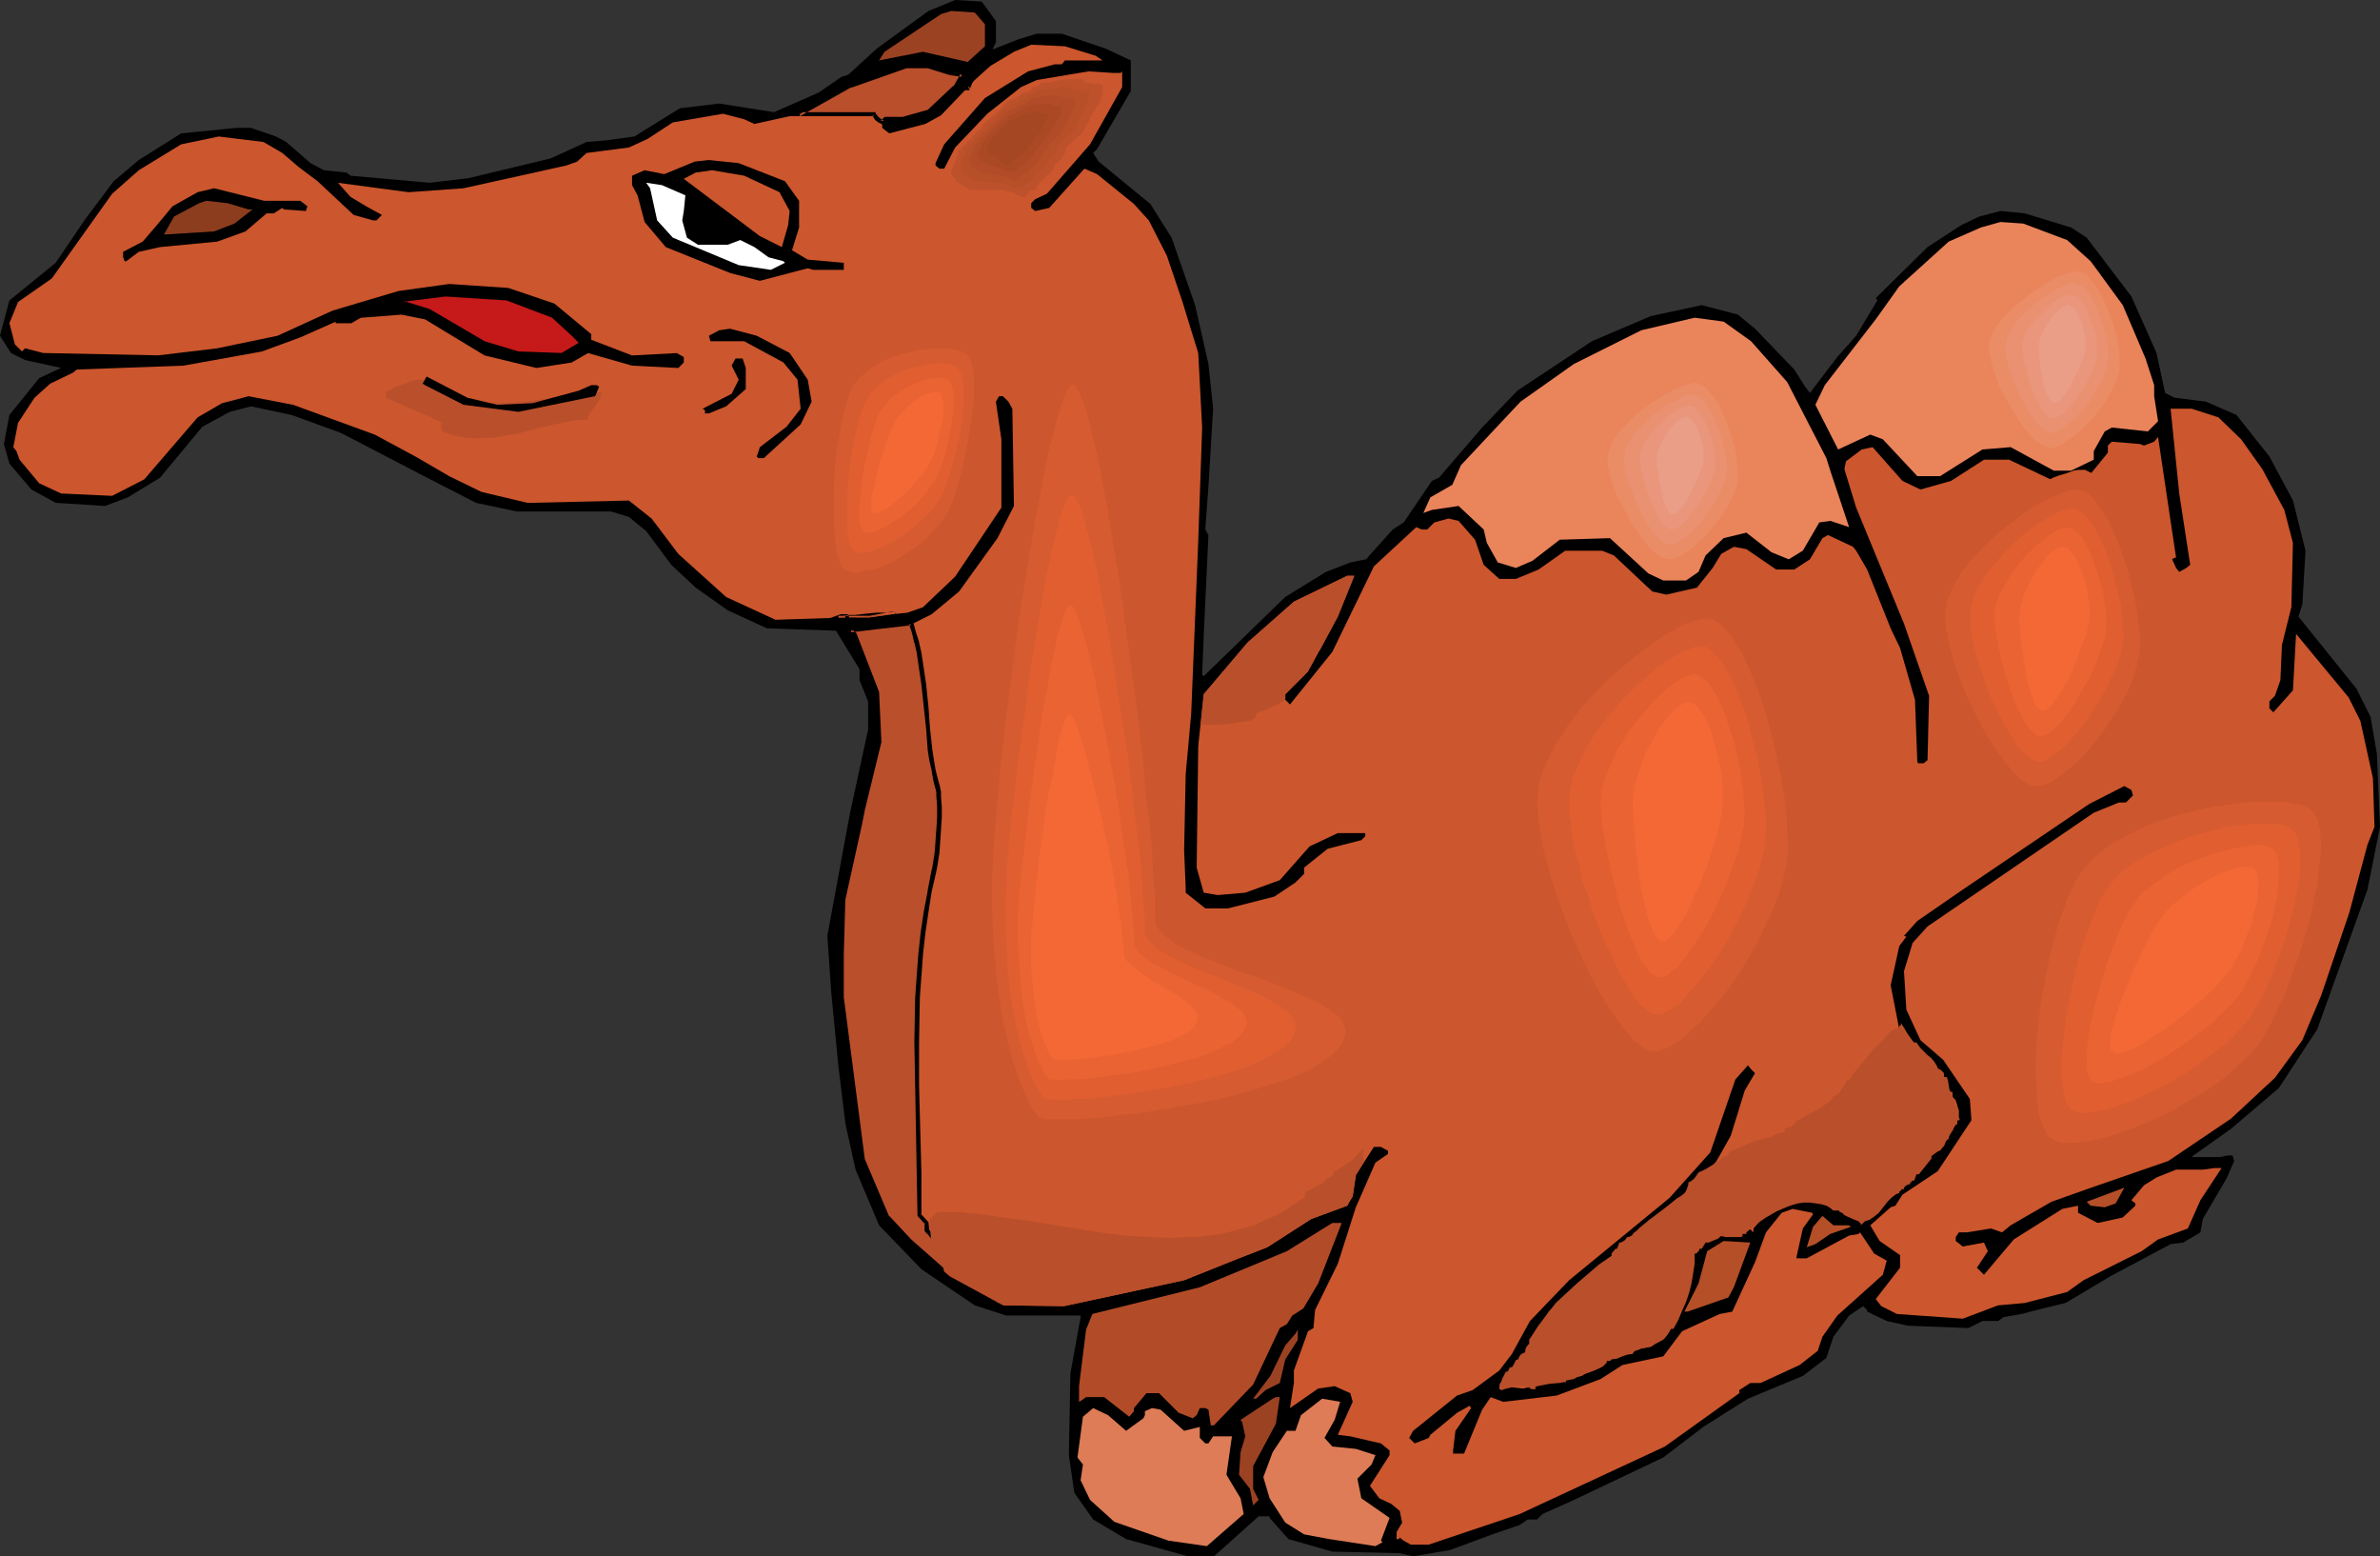 <?xml version="1.0" encoding="UTF-8" standalone="no"?>
<svg
   version="1.0"
   width="129.766mm"
   height="84.833mm"
   id="svg75"
   sodipodi:docname="Camel Resting.wmf"
   xmlns:inkscape="http://www.inkscape.org/namespaces/inkscape"
   xmlns:sodipodi="http://sodipodi.sourceforge.net/DTD/sodipodi-0.dtd"
   xmlns="http://www.w3.org/2000/svg"
   xmlns:svg="http://www.w3.org/2000/svg">
  <rect width="100%" height="100%" fill="#333333" stroke="none"/>
  <sodipodi:namedview
     id="namedview75"
     pagecolor="#ffffff"
     bordercolor="#000000"
     borderopacity="0.25"
     inkscape:showpageshadow="2"
     inkscape:pageopacity="0.0"
     inkscape:pagecheckerboard="0"
     inkscape:deskcolor="#d1d1d1"
     inkscape:document-units="mm" />
  <defs
     id="defs1">
    <pattern
       id="WMFhbasepattern"
       patternUnits="userSpaceOnUse"
       width="6"
       height="6"
       x="0"
       y="0" />
  </defs>
  <path
     style="fill:#000000;fill-opacity:1;fill-rule:evenodd;stroke:none"
     d="m 205.232,4.363 v 4.363 l -0.646,1.293 v 0.162 l 5.333,-2.101 3.717,-1.131 h 5.171 l 9.05,3.071 5.171,2.424 v 6.303 l -6.949,11.959 -0.808,0.808 1.131,1.778 10.666,8.727 4.363,6.949 4.848,13.898 2.747,12.121 0.97,9.212 -0.97,15.999 -0.646,8.888 0.646,1.131 -0.97,20.686 -0.323,8.08 0.323,0.323 16.806,-16.322 8.403,-5.171 5.01,-1.939 3.232,-0.646 5.494,-6.141 2.262,-1.454 5.818,-8.565 1.454,-0.646 8.888,-10.343 7.272,-7.596 15.352,-10.181 12.12,-5.171 10.504,-2.263 7.434,1.939 3.555,2.909 8.08,8.404 2.262,3.555 0.97,1.293 5.656,-7.434 3.878,-4.363 4.363,-7.272 -0.323,-0.485 10.666,-10.505 6.949,-4.525 3.717,-1.778 4.363,-1.131 5.01,0.485 9.534,2.909 3.232,2.101 9.211,12.121 5.171,11.636 1.778,8.242 1.939,0.97 6.464,0.808 6.302,2.747 6.787,8.565 4.848,9.05 2.586,10.343 -0.646,10.989 -0.808,2.586 11.958,14.868 2.909,5.818 1.293,7.596 0.646,15.03 -2.586,12.929 -10.342,28.766 -7.918,12.121 -9.858,8.404 -7.757,5.495 -0.323,0.323 h 5.818 l 1.454,-0.323 h 1.131 l 0.323,1.131 -1.454,3.394 -5.01,8.565 -0.485,2.747 -3.555,2.101 -2.586,0.323 -12.443,6.626 -9.211,5.495 -4.686,1.131 -4.363,1.131 -3.717,0.646 -1.131,0.808 h -3.232 l -2.909,1.454 -12.443,-0.485 -4.363,-0.97 -4.04,-1.939 v -0.323 l -0.808,-0.808 -2.909,1.939 -3.232,4.363 -1.454,4.363 -4.848,3.717 -11.312,4.687 -9.211,5.818 -8.242,6.303 -19.069,9.05 -5.818,2.586 -1.131,1.131 h -1.939 l -1.616,1.131 -5.656,1.939 -8.726,3.232 -7.595,1.293 -2.747,-0.646 -13.898,-0.323 -9.05,-2.586 -3.878,-4.363 v -0.323 h -2.262 l -9.211,8.242 h -5.333 l -12.766,-3.555 -6.787,-4.04 -3.878,-5.495 -1.131,-7.757 0.323,-16.807 2.101,-11.636 v -0.323 h -15.352 l -6.464,-2.101 -10.989,-7.434 -8.726,-9.05 -4.848,-11.474 -2.101,-9.535 -1.454,-11.959 -1.454,-15.03 -0.808,-11.636 3.394,-18.423 1.293,-6.949 3.717,-17.13 v -5.818 l -1.778,-4.363 v -2.263 l -4.848,-7.919 -14.221,-0.485 -8.08,-3.717 -6.626,-4.687 -5.01,-4.687 -5.171,-6.949 -3.555,-2.909 -3.717,-1.131 h -19.392 l -8.403,-1.778 -11.635,-5.979 -16.16,-8.404 -10.181,-3.717 -8.403,-1.778 -4.363,1.131 -5.656,3.071 -8.726,10.505 -6.626,4.04 -4.686,1.778 L 11.474,103.591 6.464,100.843 1.939,95.51 0.808,91.47 1.939,85.491 8.08,77.895 12.605,75.794 5.171,74.178 2.262,72.724 0,69.168 1.939,61.896 11.474,54.139 17.614,45.089 l 5.818,-7.757 5.171,-4.363 8.726,-5.495 11.312,-1.131 h 3.07 l 5.171,1.778 2.101,1.131 5.01,4.363 2.747,1.454 4.686,0.485 0.808,0.646 16.322,1.454 8.08,-0.97 16.806,-4.04 7.434,-3.394 3.878,-0.323 5.979,-0.808 9.373,-5.818 8.08,-0.97 11.312,1.778 9.211,-4.04 4.686,-3.232 1.454,-0.485 5.818,-5.333 L 191.334,2.263 196.829,0 l 5.494,0.323 z"
     id="path1" />
  <path
     style="fill:#9b4223;fill-opacity:1;fill-rule:evenodd;stroke:none"
     d="m 202.969,5.01 v 4.525 l -3.555,3.232 -9.211,-2.101 -9.05,1.778 1.131,-1.778 11.635,-7.757 2.101,-0.646 4.848,0.323 z"
     id="path2" />
  <path
     style="fill:#cc562d;fill-opacity:1;fill-rule:evenodd;stroke:none"
     d="m 225.755,11.474 1.454,0.97 h -7.757 l -0.646,0.808 h -1.454 l -5.494,1.454 -8.888,5.495 -8.403,9.535 -1.778,3.879 v 0.485 l 0.808,0.646 h 0.97 l 2.262,-4.363 6.626,-6.949 6.949,-5.495 3.232,-1.454 10.666,-1.778 5.171,0.323 h 1.454 l 0.323,-0.323 v 3.232 l -6.626,11.797 -8.888,10.181 -2.424,1.131 -0.808,0.808 v 0.97 l 0.808,0.646 2.909,-0.646 6.949,-7.757 0.323,-0.323 2.586,1.131 7.595,6.141 3.07,3.394 3.717,7.272 3.232,9.535 1.778,5.818 1.454,4.687 0.808,15.353 -0.808,23.433 -1.454,35.554 -1.131,12.444 -0.323,15.676 0.323,7.757 v 0.97 l 4.04,3.232 h 4.686 l 9.534,-2.424 4.363,-2.909 1.778,-1.778 v -1.293 l 4.848,-3.879 6.949,-1.778 0.808,-0.808 v -0.646 h -5.656 l -5.818,2.747 -6.141,6.949 -7.11,2.586 -5.656,0.485 -2.909,-0.485 -1.454,-5.171 0.323,-25.049 1.131,-10.666 9.05,-10.666 9.534,-8.404 10.989,-5.333 h 1.454 l -3.394,8.404 -6.141,11.313 -4.686,4.687 v 1.131 l 0.97,0.97 8.726,-10.828 8.565,-17.615 8.726,-8.08 1.131,0.485 h 1.131 l 1.454,-1.454 2.909,-0.808 2.101,0.485 3.394,3.879 1.778,5.171 3.232,2.909 h 3.394 l 4.686,-1.939 5.494,-3.879 h 7.595 l 2.424,0.97 7.918,7.434 2.909,0.646 6.302,-1.454 3.232,-4.04 1.778,-2.909 2.586,-1.454 2.586,0.485 6.141,4.202 h 3.717 l 3.232,-2.101 2.586,-4.363 1.131,-0.646 5.171,2.424 0.646,0.808 2.262,3.879 4.848,12.121 1.939,4.04 3.07,10.666 0.485,12.767 0.162,0.323 h 1.131 l 0.808,-0.646 0.323,-13.252 -5.171,-14.868 -9.858,-23.918 -2.424,-7.919 0.323,-1.616 3.232,-2.424 2.262,-0.485 6.141,6.949 3.717,1.778 6.302,-1.778 6.787,-4.363 h 5.171 l 9.211,4.363 h 4.363 l 3.232,-1.454 3.555,-4.363 v -1.454 l 0.808,-0.808 5.818,0.485 0.808,0.323 2.101,-0.808 0.808,-0.97 1.131,7.596 2.586,17.292 h -0.323 l -0.485,0.323 0.808,1.778 0.646,0.808 1.454,-0.808 0.808,-0.646 -2.262,-14.706 -1.778,-17.454 h 4.363 l 5.494,1.778 4.686,4.525 4.363,6.141 4.525,8.404 1.778,6.788 -0.323,13.252 -1.939,7.757 -0.323,7.272 -1.131,3.232 -1.131,1.131 v 1.454 l 0.808,0.808 4.04,-4.525 0.646,-11.636 10.827,13.09 2.424,4.848 2.586,11.797 0.323,10.02 -1.454,3.717 -3.717,13.898 -5.818,17.13 -3.878,9.212 -5.656,7.757 -9.05,8.404 -12.928,8.727 -16.806,5.818 -7.272,2.586 -8.403,4.848 -1.778,1.454 -2.262,-0.808 -5.01,0.808 h -1.616 l -0.646,0.97 v 0.808 l 1.454,1.131 4.363,-0.808 0.808,1.778 -2.262,3.394 1.454,1.454 6.141,-7.272 10.019,-6.303 3.232,-0.646 v 1.454 l 4.04,2.101 3.717,-0.808 1.454,-0.323 2.586,-2.424 v -0.485 l -0.808,-0.646 2.586,-3.071 2.586,-1.616 4.04,-1.616 h 5.494 l 2.424,-0.323 h 1.454 l -4.363,6.626 -2.586,5.818 -6.141,2.263 -3.394,2.424 -11.958,5.979 -3.394,2.424 -8.726,2.263 -5.494,0.485 -7.272,2.747 -13.574,-0.97 -3.232,-1.616 -1.131,-1.454 5.01,-6.464 v -2.586 l -4.202,-2.909 -1.939,-3.232 4.202,-3.717 0.97,-0.323 1.454,-2.263 7.272,-4.848 6.949,-10.505 -0.323,-4.363 -5.494,-8.08 -4.686,-4.04 -2.909,-6.303 -0.485,-7.919 1.778,-5.818 3.07,-3.394 34.259,-23.433 5.171,-2.101 h 1.454 l 1.454,-1.454 -0.323,-1.131 -1.454,-0.808 -7.272,3.717 -26.018,17.615 -9.373,6.464 -2.747,3.071 0.485,0.162 -1.454,1.939 -1.778,8.08 1.939,9.858 4.525,5.495 6.949,8.404 0.646,2.101 -1.454,4.202 -7.595,8.565 -4.04,2.424 -7.595,6.464 -2.586,-1.131 h -2.586 l -2.262,-1.778 -2.586,-0.808 h -6.141 l -5.494,6.303 v 0.808 l -1.131,-1.131 -7.272,1.131 -2.909,1.778 -4.04,12.444 -2.909,5.818 0.323,0.323 -1.131,1.778 -2.101,1.454 -5.171,0.808 -3.878,1.778 -5.171,3.394 -12.12,2.586 -4.363,-0.485 -0.485,-0.323 4.848,-5.495 5.333,-9.535 10.989,-9.858 16.322,-12.767 7.272,-8.404 2.909,-5.171 2.909,-9.373 2.101,-3.555 -0.808,-0.808 -0.646,-0.808 -2.586,2.909 -5.171,15.03 -8.403,9.373 -20.685,16.969 -8.08,8.404 -3.717,6.788 -2.586,3.394 -5.494,4.04 -3.232,1.131 -9.05,7.272 -0.808,1.454 1.131,1.131 2.909,-1.131 0.323,-0.646 5.494,-4.525 2.586,-1.454 0.323,0.485 -3.232,4.687 -0.485,4.04 v 0.646 h 2.262 l 3.717,-9.05 1.778,-2.586 2.586,0.97 10.989,-1.293 9.05,-3.394 4.525,-2.909 8.403,-1.778 3.878,-5.171 7.757,-3.555 2.586,-0.485 4.686,-10.181 2.262,-6.141 3.232,-4.04 2.262,-0.808 4.04,0.808 0.162,0.323 -2.101,2.909 -1.293,5.818 v 0.323 h 2.101 l 8.726,-4.687 1.939,-0.323 0.323,-0.323 2.909,4.363 2.586,1.454 -0.808,2.909 -9.373,8.404 -3.07,4.363 -0.97,2.909 -3.717,2.909 -8.08,3.717 h -2.101 l -2.262,1.454 v 0.646 l -15.352,10.989 -29.896,13.898 -18.746,6.303 h -3.717 l -1.454,-0.808 -0.808,-0.646 -0.162,0.323 h -0.485 v -1.454 l 1.131,-1.939 -0.485,-2.424 -1.778,-1.454 -2.424,-1.131 -1.939,-2.586 4.04,-6.303 v -0.97 l -1.778,-1.454 -6.302,-1.454 -2.586,-0.323 3.07,-6.788 -0.485,-1.778 -3.232,-1.454 -3.394,0.485 -5.818,4.04 0.808,-5.171 v -2.586 l 2.909,-8.08 1.131,-0.646 0.323,-3.717 4.686,-9.535 3.717,-11.636 4.04,-9.212 2.586,-1.778 v -0.646 l -1.454,-0.808 h -1.454 l -3.717,5.818 -0.646,4.363 -1.131,1.939 -7.434,2.747 -9.05,5.818 -5.818,2.263 -11.312,4.525 -24.725,5.333 -12.605,-0.162 -10.989,-5.979 -8.242,-7.272 -4.525,-4.848 -5.171,-11.636 -4.363,-33.614 v -8.888 l 0.485,-11.313 3.232,-15.353 0.646,-3.394 3.394,-13.737 -0.485,-10.181 -4.686,-12.121 -0.808,-0.646 12.928,-1.454 3.878,-1.939 5.656,-4.687 7.918,-10.989 3.394,-6.626 -0.323,-20.039 -0.808,-1.454 -1.131,-1.131 h -0.808 l -0.646,1.131 1.131,7.757 v 14.06 l -9.534,14.222 -6.626,6.303 -3.232,1.131 -3.232,0.323 -4.525,0.646 h -4.686 l -14.706,0.485 -10.181,-4.687 -9.858,-8.888 -5.494,-7.272 -4.686,-3.717 -20.846,0.485 -9.534,-2.263 -6.626,-3.232 -6.949,-4.04 -8.403,-4.525 -16.806,-6.141 -9.211,-1.778 -5.494,1.454 -5.01,2.909 -10.989,12.767 -6.626,3.394 -10.504,-0.485 -4.525,-2.101 -4.04,-4.848 -0.646,-1.778 -0.646,-0.808 0.97,-5.01 3.394,-5.171 3.232,-2.909 4.686,-2.263 0.808,-0.646 21.978,-0.808 16.16,-2.909 7.918,-2.909 7.272,-3.232 v 0.323 h 3.232 l 1.939,-1.131 8.403,-0.646 4.848,0.97 12.282,7.434 10.666,2.586 7.272,-1.131 3.394,-1.939 9.05,2.586 9.534,0.485 1.131,-1.131 v -1.131 l -1.454,-0.808 -9.211,0.485 -8.403,-3.232 V 68.845 L 114.251,62.542 104.717,59.31 92.597,58.502 82.093,59.957 68.518,63.997 57.206,69.168 44.763,71.754 32.643,73.208 8.888,72.724 5.171,71.754 4.525,72.4 3.07,70.946 1.939,66.583 l 1.778,-4.363 6.949,-4.848 12.443,-17.454 5.494,-4.848 8.726,-5.333 7.757,-1.616 9.211,1.131 3.878,2.263 3.394,2.909 3.878,2.909 7.434,6.949 4.04,1.131 h 0.646 l 1.131,-1.131 -3.232,-1.778 -3.232,-1.939 -2.586,-2.909 14.544,1.939 11.312,-0.808 21.17,-4.687 2.262,-0.808 1.939,-1.778 8.726,-1.131 3.878,-1.778 5.171,-3.394 10.342,-1.778 4.363,1.131 2.101,0.97 9.534,-2.101 10.181,-5.818 11.474,-4.04 h 4.686 l 4.686,1.454 2.262,0.323 -1.454,2.586 -5.494,5.171 -5.171,1.454 h -3.555 l -0.808,0.646 v 1.131 l 1.454,1.131 7.434,-1.939 3.232,-1.778 6.949,-7.272 3.232,-2.909 4.848,-2.909 3.555,-1.454 6.949,0.323 z"
     id="path3" />
  <path
     style="fill:#ba4f2b;fill-opacity:1;fill-rule:evenodd;stroke:none"
     d="m 88.072,78.542 h 0.323 l 0.485,0.162 1.131,0.485 0.97,0.485 0.323,0.323 0.162,0.162 h 1.131 v 0.646 l 1.616,0.808 1.616,0.646 1.939,0.485 2.101,0.162 2.101,0.162 h 2.101 l 4.363,-0.323 4.525,-0.646 4.04,-0.646 1.939,-0.162 1.939,-0.323 1.616,-0.162 h 1.454 l -0.162,0.808 -0.323,0.808 -0.97,1.454 -0.97,1.293 -0.323,0.646 -0.162,0.646 h -1.778 l -1.778,0.323 -3.394,0.646 -3.394,0.808 -3.555,0.97 -3.555,0.646 -1.778,0.323 h -1.778 L 98.091,90.339 96.152,90.177 94.051,89.854 91.95,89.208 90.981,88.723 V 86.945 L 79.507,81.935 V 81.289 80.804 l 2.101,-1.131 2.262,-0.808 1.131,-0.485 1.131,-0.162 h 0.97 z"
     id="path4" />
  <path
     style="fill:#ba4f2b;fill-opacity:1;fill-rule:evenodd;stroke:none"
     d="m 382.992,251.624 -0.323,-0.162 -0.485,-0.162 -1.454,-0.646 -0.646,-0.323 -0.485,-0.485 -0.485,-0.162 -0.162,-0.323 h -1.293 v -0.323 l -1.293,-0.646 -1.131,-0.323 -1.131,-0.162 -1.131,-0.162 h -1.131 l -1.293,0.162 -1.131,0.323 -0.97,0.323 -2.262,0.97 -2.262,1.293 -2.101,1.454 -1.939,1.616 v 0.323 h -0.485 -0.323 v 0.485 l -0.323,0.162 h -0.485 -1.293 -1.454 l -0.485,-0.162 H 354.55 l -0.162,0.162 -0.323,0.323 -0.808,0.323 -1.131,0.485 h -0.323 -0.323 l -0.808,1.293 h -0.485 v 0.162 l -0.162,0.323 -0.323,0.323 -0.162,0.162 h -0.323 v 2.101 l -0.323,2.101 -0.323,1.939 -0.485,1.939 -0.646,1.939 -0.808,1.778 -0.808,1.939 -0.97,1.778 h -0.485 l -0.485,0.808 -0.323,0.485 -0.646,0.808 -0.485,0.323 -0.646,0.323 -0.646,0.323 -0.97,0.485 h -0.162 l -0.485,0.162 -0.485,0.162 -0.808,0.162 -0.646,0.323 -0.646,0.162 -0.323,0.323 -0.162,0.323 -1.131,0.162 -0.97,0.323 -1.131,0.485 -1.131,0.162 -0.162,0.162 -0.162,0.162 h -0.646 v 0.323 l -0.323,0.323 -0.485,0.485 -0.97,0.485 -1.131,0.485 -2.262,0.808 -0.808,0.323 -0.808,0.485 -1.616,0.323 v 0.323 h -0.485 l -0.808,0.162 -1.939,0.162 -0.97,0.162 -0.808,0.162 -0.808,0.162 -0.485,0.162 v 0.485 h -0.808 l -0.808,-0.485 -0.646,-0.162 h -0.808 -0.808 l -1.293,0.323 -1.293,0.323 -0.323,0.162 h -0.323 l -0.323,-0.162 v -0.162 -0.485 l 0.323,-0.808 0.323,-0.808 0.323,-0.646 0.323,-0.646 0.485,-0.162 0.162,-0.323 0.162,-0.323 v -0.162 h 0.485 l 0.323,-0.485 0.485,-0.97 0.323,-0.162 h 0.162 l 0.162,-0.485 0.323,-0.485 0.485,-0.323 0.485,-0.162 v -0.485 l 0.162,-0.485 0.323,-0.485 0.162,-0.162 0.162,-0.162 v -0.323 -0.485 l 1.778,-2.747 1.939,-2.586 1.778,-2.263 2.262,-2.101 2.101,-1.939 4.525,-3.879 2.586,-1.778 v -0.485 l 0.808,-0.97 h 0.323 l 0.485,-1.293 h 0.323 l 0.323,-0.162 0.485,-0.323 0.485,-0.646 h 0.323 l 0.323,-0.162 0.323,-0.162 0.323,-0.485 0.646,-0.485 0.646,-0.646 0.808,-0.646 0.97,-0.808 4.04,-3.071 1.778,-1.454 0.808,-0.485 0.646,-0.485 0.323,-0.323 0.162,-0.323 0.162,-0.323 0.162,-0.485 0.162,-0.485 v -0.485 h 0.162 l 0.323,-0.162 0.646,-0.485 0.485,-0.646 0.162,-0.162 v -0.162 l 0.485,-0.485 0.485,-0.162 0.646,-0.323 0.808,-0.485 0.808,-0.485 0.808,-0.485 0.646,-0.485 0.485,-0.485 0.162,-0.162 v -0.162 h 0.485 0.323 l 0.485,-0.808 0.485,-0.323 2.101,-0.808 2.101,-0.97 2.101,-0.646 1.131,-0.323 h 0.97 l 0.162,-0.323 0.162,-0.162 0.808,-0.323 0.97,-0.162 0.323,-0.162 0.162,-0.162 v -0.485 l 1.454,-0.485 0.162,-0.323 0.485,-0.323 0.323,-0.485 0.646,-0.323 1.454,-0.808 2.909,-1.616 1.131,-0.808 0.646,-0.485 0.323,-0.323 0.323,-0.323 v -0.323 l 0.485,-0.162 0.485,-0.323 0.485,-0.323 0.323,-0.646 0.808,-1.131 0.323,-0.646 0.162,-0.323 h 0.485 l 0.162,-0.323 0.323,-0.485 0.485,-0.646 0.646,-0.808 1.454,-1.778 1.454,-1.778 1.778,-1.778 1.454,-1.616 0.646,-0.646 0.808,-0.485 0.485,-0.162 0.485,-0.162 v -0.323 0 l 0.323,-0.162 v -0.162 -0.323 l 0.323,0.485 0.323,0.485 0.646,1.131 0.808,1.131 0.323,0.485 0.323,0.323 h 0.485 l 0.323,0.485 0.485,0.646 1.454,1.454 0.808,0.646 0.646,0.808 0.485,0.808 0.162,0.323 v 0.162 l 0.323,0.162 0.323,0.162 0.646,0.646 v 0.808 h 0.485 l 0.162,0.162 0.162,0.485 0.323,1.939 0.162,0.323 0.162,0.162 h 0.323 v 1.454 h 0.485 v 1.131 h 0.485 v 0.323 0.323 l 0.323,0.97 v 0.97 l 0.162,0.485 v 0.162 h -0.323 l -0.162,0.162 v 0.646 l -0.323,0.162 -0.323,0.485 -0.162,0.323 -0.162,0.485 h -0.162 v 0.162 l -0.323,0.485 -0.323,0.646 v 0.323 l -0.323,0.162 -0.323,0.485 -0.162,0.485 -0.162,0.323 -0.323,0.323 -0.485,0.646 h -0.162 l -0.323,0.162 -1.131,0.808 -0.162,0.162 v 0 0.485 l -1.293,1.616 -1.293,1.616 h -0.485 l -0.485,1.293 h -0.323 l -0.323,0.323 -0.162,0.162 -0.162,0.323 h -0.323 l -0.485,0.323 -0.323,0.323 v 0.323 h -0.485 l -0.162,0.323 -0.323,0.162 v 0.323 l -0.485,0.162 -0.323,0.162 -0.808,0.646 -0.808,0.808 -1.778,2.263 -0.97,0.808 -0.97,0.646 -0.485,0.162 -0.485,0.162 -0.808,0.808 v -0.323 z"
     id="path5" />
  <path
     style="fill:#ba4f2b;fill-opacity:1;fill-rule:evenodd;stroke:none"
     d="m 181.8,25.211 0.808,-0.646 h 3.555 l 5.171,-1.454 5.494,-5.171 1.454,-2.586 -2.262,-0.323 -4.686,-1.454 h -4.686 l -11.474,4.04 -10.181,5.818 h -0.162 15.352 l 0.162,0.485 0.323,0.485 0.646,0.485 z m 17.776,-7.434 -0.162,0.323 z m -0.97,1.131 -0.646,0.808 z"
     id="path6" />
  <path
     style="fill:#000000;fill-opacity:1;fill-rule:evenodd;stroke:none"
     d="m 181.961,25.696 0.808,-0.808 -0.162,0.162 h 3.555 l 5.333,-1.616 5.656,-5.171 1.939,-3.232 -3.07,-0.485 h 0.162 l -4.686,-1.454 h -5.01 l -11.474,4.202 -10.181,5.818 V 22.948 l -3.717,0.97 h 19.069 l -0.323,-0.162 0.162,0.485 0.323,0.485 0.646,0.485 v 0 l 0.97,0.485 0.162,-0.808 -0.646,-0.485 0.162,0.162 -0.646,-0.485 -0.323,-0.485 v 0.162 l -0.323,-0.646 h -15.514 v 0.808 l 0.323,-0.162 10.342,-5.818 -0.162,0.162 11.474,-4.04 h -0.162 4.686 -0.162 l 4.686,1.454 h 0.162 l 2.262,0.323 -0.323,-0.646 -1.454,2.586 v -0.162 l -5.494,5.171 0.162,-0.162 -5.171,1.454 h 0.162 -3.878 l -0.808,0.808 h 0.646 z"
     id="path7" />
  <path
     style="fill:#000000;fill-opacity:1;fill-rule:evenodd;stroke:none"
     d="m 199.899,18.1 -0.646,-0.485 -0.162,0.323 0.323,-0.323 v 0 l 0.323,0.808 0.162,-0.323 1.293,-2.909 -2.747,3.394 h 1.293 l 1.454,-3.394 z"
     id="path8" />
  <path
     style="fill:#000000;fill-opacity:1;fill-rule:evenodd;stroke:none"
     d="m 198.929,19.07 -0.646,-0.485 -0.646,0.808 0.646,0.646 0.646,-0.97 -0.646,-0.485 -0.646,0.808 0.646,0.646 0.646,-0.97 -0.646,-0.485 z"
     id="path9" />
  <path
     style="fill:#000000;fill-opacity:1;fill-rule:evenodd;stroke:none"
     d="m 161.761,37.331 2.909,4.04 v 5.495 l -1.454,4.687 3.232,1.939 7.434,0.646 v 1.454 h -6.302 l -1.131,-0.323 -9.858,2.586 -6.141,-1.616 -13.251,-5.333 -4.363,-5.171 -1.454,-5.495 -1.131,-2.101 v -1.939 l 2.586,-1.131 4.04,0.808 6.302,-2.586 2.909,-0.323 6.141,0.646 z"
     id="path10" />
  <path
     style="fill:#cc562d;fill-opacity:1;fill-rule:evenodd;stroke:none"
     d="m 160.63,39.594 2.101,3.879 -0.323,2.909 -1.293,4.525 -4.525,-2.263 -15.675,-11.797 2.424,-1.293 3.394,-0.485 6.626,1.131 z"
     id="path11" />
  <path
     style="fill:#ffffff;fill-opacity:1;fill-rule:evenodd;stroke:none"
     d="m 141.238,40.24 -0.323,3.232 -0.323,1.939 0.97,3.555 2.262,1.454 h 6.141 l 2.586,-0.97 2.909,1.454 2.909,2.101 3.07,0.808 0.323,0.323 -2.909,1.454 -6.626,-0.97 -13.574,-5.656 -3.232,-3.555 -1.454,-6.626 -0.808,-1.131 3.232,0.485 z"
     id="path12" />
  <path
     style="fill:#000000;fill-opacity:1;fill-rule:evenodd;stroke:none"
     d="m 61.893,41.372 1.454,1.131 -0.323,0.97 -4.525,-0.323 -0.323,-0.323 -1.778,1.131 h -1.454 l -4.363,3.717 -5.818,2.101 -11.797,1.131 -4.363,0.97 -2.586,1.939 h -0.323 l -0.323,-0.808 V 51.876 l 4.04,-2.101 2.909,-3.394 3.232,-3.879 5.171,-2.909 3.394,-0.808 10.342,2.586 z"
     id="path13" />
  <path
     style="fill:#8c3d1e;fill-opacity:1;fill-rule:evenodd;stroke:none"
     d="m 51.227,43.149 h 0.808 l -3.717,2.909 -4.202,1.616 -10.342,0.646 2.101,-3.717 5.171,-2.747 1.454,-0.485 4.363,0.485 z"
     id="path14" />
  <path
     style="fill:#000000;fill-opacity:1;fill-rule:evenodd;stroke:none"
     d="m 147.864,45.089 2.909,2.101 -1.778,1.131 -4.848,-0.485 -0.808,-1.778 v -2.586 l 0.808,-0.646 1.454,0.323 z"
     id="path15" />
  <path
     style="fill:#ea845b;fill-opacity:1;fill-rule:evenodd;stroke:none"
     d="m 425.977,49.452 4.848,4.363 6.626,9.05 4.686,10.989 1.778,5.495 v 2.263 l 0.808,5.171 -2.101,2.101 -7.434,-0.808 -1.454,0.808 -2.262,4.04 v 1.778 l -4.686,2.263 h -3.555 l -8.888,-4.848 -5.818,0.485 -8.726,5.495 h -4.686 l -7.11,-7.596 -2.586,-0.97 -6.626,3.071 -4.686,-9.212 1.939,-4.04 10.504,-13.575 4.848,-6.788 10.181,-9.212 6.626,-2.909 4.04,-1.131 4.686,0.323 z"
     id="path16" />
  <path
     style="fill:#c61919;fill-opacity:1;fill-rule:evenodd;stroke:none"
     d="m 113.766,65.451 4.04,3.717 1.454,1.454 -3.555,2.101 -8.888,-0.323 L 99.869,70.3 88.557,63.674 83.87,62.219 h -1.131 l 9.05,-1.131 12.605,0.808 z"
     id="path17" />
  <path
     style="fill:#ea845b;fill-opacity:1;fill-rule:evenodd;stroke:none"
     d="m 360.852,70.3 7.434,8.404 8.08,15.676 0.808,2.586 3.878,11.636 -3.878,-1.293 -2.262,0.323 -3.394,5.818 -2.909,1.778 -3.555,-1.454 -5.171,-4.04 -4.686,1.131 -3.717,3.555 -1.454,3.394 -2.586,1.778 h -4.686 l -3.07,-1.454 -7.918,-7.272 -10.342,0.323 -5.656,4.363 -3.394,1.454 -3.717,-1.131 -2.262,-4.04 -0.646,-2.747 -5.171,-4.848 -5.494,0.808 -1.778,0.646 1.454,-3.232 4.525,-2.586 1.778,-4.04 12.282,-13.09 10.989,-7.757 13.898,-6.949 10.989,-2.586 5.979,0.808 z"
     id="path18" />
  <path
     style="fill:#000000;fill-opacity:1;fill-rule:evenodd;stroke:none"
     d="m 162.731,72.724 3.717,5.495 0.808,4.525 -2.262,4.687 -7.595,6.949 h -1.131 l -0.323,-0.323 0.646,-1.939 5.494,-4.202 2.909,-3.717 -0.646,-5.979 -2.909,-3.555 -8.08,-4.363 h -6.949 l -0.323,-1.131 2.101,-1.131 2.262,-0.323 5.494,1.454 z"
     id="path19" />
  <path
     style="fill:#000000;fill-opacity:1;fill-rule:evenodd;stroke:none"
     d="m 153.681,75.794 v 4.363 l -4.04,3.555 -3.555,1.454 h -0.808 v -0.646 l -0.485,-0.323 5.979,-3.071 1.454,-2.909 -1.454,-2.909 0.808,-1.454 h 1.454 z"
     id="path20" />
  <path
     style="fill:#000000;fill-opacity:1;fill-rule:evenodd;stroke:none"
     d="m 102.454,83.39 7.272,-0.323 9.534,-2.586 2.586,-1.131 h 1.131 l 0.485,0.323 -0.808,1.939 -15.837,3.232 -11.312,-1.454 -7.918,-4.04 -0.485,-0.323 0.808,-1.454 8.403,4.363 z"
     id="path21" />
  <path
     style="fill:#b54f28;fill-opacity:1;fill-rule:evenodd;stroke:none"
     d="m 433.734,248.715 -2.909,-0.323 -0.808,-0.808 7.757,-2.909 -1.778,3.232 z"
     id="path22" />
  <path
     style="fill:#b54f28;fill-opacity:1;fill-rule:evenodd;stroke:none"
     d="m 381.052,252.432 0.323,0.323 -4.202,1.454 -3.07,2.101 -1.778,0.646 1.293,-4.202 1.939,-2.263 2.262,1.939 z"
     id="path23" />
  <path
     style="fill:#b24c28;fill-opacity:1;fill-rule:evenodd;stroke:none"
     d="m 271.649,264.391 -3.07,5.171 -2.262,1.454 -1.131,1.778 -1.454,0.808 -5.494,11.636 -8.08,8.404 h -0.646 l -0.485,-3.232 -0.646,-0.323 h -1.131 l -0.646,1.454 -0.808,0.646 -2.909,-1.131 -4.04,-4.04 h -2.586 l -2.586,3.071 v 0.646 l -0.97,1.131 -5.171,-4.04 h -3.717 l -1.131,0.808 -0.323,0.162 v -3.232 l 1.454,-11.636 1.293,-3.232 22.139,-5.495 17.938,-7.434 9.373,-5.818 h 1.939 z"
     id="path24" />
  <path
     style="fill:#b54f28;fill-opacity:1;fill-rule:evenodd;stroke:none"
     d="m 357.297,265.199 -1.131,2.101 -8.403,2.909 h -0.646 l 2.909,-5.818 1.778,-6.626 3.394,-2.101 5.494,0.323 z"
     id="path25" />
  <path
     style="fill:#9b4223;fill-opacity:1;fill-rule:evenodd;stroke:none"
     d="m 264.862,280.067 -1.131,4.848 -2.909,1.454 -1.939,1.778 h -0.646 l 3.555,-4.687 3.07,-6.303 2.101,-2.424 0.485,-0.808 v 2.101 z"
     id="path26" />
  <path
     style="fill:#9b4223;fill-opacity:1;fill-rule:evenodd;stroke:none"
     d="m 262.923,293.319 -4.686,8.727 v 4.687 l 1.131,2.263 -1.131,1.131 -0.646,-3.394 -2.262,-2.909 0.323,-4.687 0.97,-3.232 -0.646,-2.909 -0.323,-0.485 6.626,-4.363 0.646,-0.323 h 0.808 z"
     id="path27" />
  <path
     style="fill:#dd7c56;fill-opacity:1;fill-rule:evenodd;stroke:none"
     d="m 275.043,292.511 -2.101,3.717 1.616,1.778 4.848,0.485 4.04,1.293 -0.808,1.939 -2.909,2.909 0.808,4.04 5.818,4.04 -1.778,4.687 0.323,0.323 -1.454,0.808 -9.534,-1.454 -5.171,-0.97 -3.878,-2.424 -3.232,-5.01 -1.293,-4.363 1.939,-5.171 2.909,-4.363 h 1.778 l 1.131,-3.232 4.363,-3.394 3.717,0.646 z"
     id="path28" />
  <path
     style="fill:#dd7c56;fill-opacity:1;fill-rule:evenodd;stroke:none"
     d="m 232.057,294.773 3.555,-2.586 0.323,-0.646 v -0.808 l 1.454,-0.646 1.778,0.323 4.848,4.363 3.232,-0.808 v 2.263 l 1.131,1.131 h 0.646 l 0.97,-1.454 h 3.878 l -1.131,7.919 2.909,4.848 0.646,3.232 -7.595,6.626 -7.918,-1.131 -11.15,-3.879 -5.01,-4.525 -1.939,-4.04 0.485,-3.232 -1.131,-1.454 1.131,-8.404 2.101,-1.778 3.07,1.454 z"
     id="path29" />
  <path
     style="fill:#ba4f2b;fill-opacity:1;fill-rule:evenodd;stroke:none"
     d="m 174.528,127.67 v -0.485 l -0.162,-0.162 -0.162,-0.162 h -0.323 l -0.485,0.162 -0.646,0.162 h 0.97 1.131 1.293 l 1.454,-0.162 1.454,-0.162 1.616,-0.162 1.939,-0.162 h 1.939 -0.808 l -4.525,0.646 h -4.686 z m 13.251,0.808 0.646,1.778 0.485,2.101 0.485,2.101 0.323,2.101 0.646,4.525 0.485,4.525 0.323,4.525 0.485,4.363 0.323,2.101 0.323,2.101 0.485,1.778 0.485,1.939 0.162,0.808 v 0.808 l 0.162,2.101 v 2.263 l -0.162,2.586 -0.162,2.424 -0.162,2.263 -0.323,2.101 -0.162,0.808 -0.162,0.808 -0.97,4.202 -0.646,4.363 -0.646,4.363 -0.485,4.363 -0.323,4.363 -0.323,4.525 -0.162,9.05 v 9.05 l 0.323,9.05 0.162,8.888 v 8.727 l 1.616,1.616 v 0.808 0.646 l 0.323,0.485 0.485,0.485 1.131,1.293 0.485,0.646 0.485,0.485 0.485,0.485 h 0.323 l 0.162,0.646 0.485,0.323 0.485,0.323 0.485,0.485 0.646,0.323 0.485,0.485 0.323,0.485 0.162,0.808 h 0.646 0.808 l 0.162,0.323 0.162,0.323 0.646,0.485 0.646,0.323 0.808,0.162 v 0.485 l 0.323,0.485 0.646,0.323 0.485,0.162 0.808,0.808 0.808,0.808 v 1.939 l -9.211,-4.848 -8.242,-7.272 -4.525,-4.848 -5.171,-11.636 -4.363,-33.614 v -8.888 l 0.485,-11.313 3.232,-15.353 0.646,-3.394 3.394,-13.737 -0.485,-10.181 -4.686,-12.121 -0.808,-0.646 z m 17.614,139.629 h 0.162 l 0.162,0.162 z"
     id="path30" />
  <path
     style="fill:#000000;fill-opacity:1;fill-rule:evenodd;stroke:none"
     d="m 174.205,127.67 h 0.808 v -0.485 l -0.323,-0.646 h -0.485 -0.485 -0.485 l -3.07,1.131 h 3.555 1.131 l 1.293,-0.162 v 0 h 1.454 l 1.454,-0.162 1.778,-0.162 1.778,-0.162 v 0 l 1.939,-0.162 v -0.808 h -0.97 l -4.363,0.808 v 0 h -5.01 v 0.808 h 0.808 v -0.485 l -0.485,0.485 h 4.686 v 0 l 4.525,-0.646 0.97,-0.162 -0.162,-0.808 -1.939,0.162 h -0.162 -1.778 l -1.778,0.162 -1.454,0.162 -1.293,0.162 v 0 h -1.293 l -1.131,0.162 h -0.97 l 0.162,0.808 0.646,-0.162 0.485,-0.162 h -0.162 0.323 -0.162 l 0.162,0.162 -0.162,-0.323 0.162,0.323 v -0.323 0.485 h 0.808 z"
     id="path31" />
  <path
     style="fill:#000000;fill-opacity:1;fill-rule:evenodd;stroke:none"
     d="m 187.779,128.802 -0.485,-0.323 0.646,1.939 0.485,2.101 v -0.162 l 0.485,2.101 0.323,2.263 0.646,4.363 0.485,4.525 0.485,4.525 0.323,4.363 0.323,2.101 0.485,2.101 0.323,1.939 v 0 l 0.485,1.939 v -0.162 l 0.162,0.808 v 0.97 -0.162 l 0.162,2.101 v 2.263 l -0.162,2.586 v -0.162 l -0.162,2.424 -0.162,2.263 -0.323,2.101 -0.162,0.97 -0.162,0.808 v -0.162 l -0.808,4.202 v 0.162 l -0.808,4.202 -0.646,4.363 -0.485,4.525 -0.323,4.363 v 0 l -0.323,4.525 -0.162,9.05 0.162,9.05 0.323,17.939 0.162,8.888 1.616,1.778 -0.162,-0.323 v 1.616 l 0.485,0.646 v -0.162 l 0.485,0.646 v 0 l 1.131,1.293 0.485,0.646 0.485,0.485 0.646,0.485 0.485,0.162 -0.323,-0.323 0.162,0.646 0.485,0.485 v 0 l 0.485,0.485 0.646,0.323 0.485,0.323 v 0 l 0.485,0.485 -0.162,-0.162 0.485,0.646 -0.162,-0.162 0.162,1.131 h 1.939 l -0.323,-0.323 v 0.323 l 0.323,0.485 0.646,0.485 0.808,0.485 h 0.808 l -0.323,-0.323 0.162,0.646 0.323,0.646 0.646,0.485 0.646,0.162 -0.162,-0.162 1.616,1.616 -0.162,-0.323 v 1.939 l 0.646,-0.485 -9.05,-4.687 v 0 l -8.242,-7.272 -4.525,-4.848 v 0.162 l -5.01,-11.797 v 0.162 l -4.363,-33.614 v 0.162 -8.888 l 0.323,-11.313 v 0 l 3.394,-15.353 0.646,-3.232 v 0 l 3.394,-13.898 -0.485,-10.343 -4.686,-12.121 -0.97,-0.808 -0.162,0.646 12.443,-1.454 0.323,-0.97 -13.898,1.778 1.454,1.293 h -0.162 l 4.686,11.959 v -0.162 l 0.485,10.181 v -0.162 l -3.394,13.898 v 0 l -0.646,3.394 -3.232,15.353 -0.323,11.313 v 8.888 0 l 4.202,33.614 5.333,11.959 4.525,4.848 8.403,7.434 9.858,5.01 -0.162,-2.747 -1.778,-1.778 -0.646,-0.162 h 0.162 l -0.485,-0.323 0.162,0.162 -0.323,-0.485 v 0 l -0.162,-0.808 -0.97,-0.162 v 0 l -0.646,-0.323 v 0.162 l -0.485,-0.485 v 0 l -0.162,-0.323 0.162,0.162 -0.323,-0.485 -1.778,-0.162 0.485,0.485 -0.162,-0.97 -0.485,-0.646 -0.485,-0.485 h -0.162 l -0.485,-0.485 -0.646,-0.323 -0.485,-0.323 h 0.162 l -0.485,-0.323 0.162,0.162 -0.323,-0.808 -0.485,-0.162 0.162,0.162 -0.485,-0.485 -0.485,-0.485 -0.485,-0.646 -1.131,-1.293 v 0.162 l -0.485,-0.646 v 0 l -0.323,-0.485 0.162,0.323 -0.162,-1.616 -1.616,-1.778 0.162,0.323 v -8.727 l -0.485,-17.939 v -9.05 l 0.162,-9.05 0.323,-4.525 v 0.162 l 0.323,-4.525 0.485,-4.363 0.646,-4.363 0.646,-4.202 v 0 l 0.97,-4.202 v 0 l 0.162,-0.808 0.162,-0.97 0.323,-2.101 0.162,-2.263 0.162,-2.424 v 0 l 0.162,-2.586 v -2.263 l -0.162,-2.101 v 0 -0.97 l -0.162,-0.646 v -0.162 l -0.485,-1.778 v 0 l -0.485,-1.939 -0.323,-1.939 -0.323,-2.101 -0.485,-4.363 -0.323,-4.525 -0.485,-4.687 -0.646,-4.363 -0.323,-2.101 -0.485,-2.101 v -0.162 l -0.646,-1.939 -0.646,-2.424 z"
     id="path32" />
  <path
     style="fill:#000000;fill-opacity:1;fill-rule:evenodd;stroke:none"
     d="m 205.555,267.785 -0.162,0.808 h 0.162 l -0.323,-0.162 0.162,0.162 0.485,-0.646 -0.323,-0.162 -2.424,-0.162 4.363,1.939 -1.616,-1.778 -2.747,-0.162 z"
     id="path33" />
  <path
     style="fill:#ba4f2b;fill-opacity:1;fill-rule:evenodd;stroke:none"
     d="m 271.972,133.973 -0.808,0.646 -0.162,0.485 v 0.485 l -1.131,2.101 h -0.323 v 0.485 0.162 l -4.686,4.687 v 1.131 0 l -1.616,0.97 -1.778,0.808 -1.454,0.646 -0.646,0.162 -0.485,0.323 v 0.646 l -0.97,0.646 -1.454,0.323 -1.454,0.162 -1.616,0.323 -3.232,0.162 h -2.747 l 0.646,-6.303 9.05,-10.666 9.534,-8.404 10.989,-5.333 h 1.454 l -3.394,8.404 z"
     id="path34" />
  <path
     style="fill:#ba4f2b;fill-opacity:1;fill-rule:evenodd;stroke:none"
     d="m 281.184,236.433 -0.485,0.485 -0.646,0.646 -0.646,0.646 -0.97,0.97 -0.97,0.646 -0.97,0.646 -0.808,0.485 -0.323,0.162 h -0.323 l -0.162,0.485 -0.323,0.646 -0.485,0.323 -0.646,0.162 -0.323,0.485 -0.485,0.485 -1.454,0.808 -0.646,0.323 -0.646,0.323 -0.646,0.323 -0.323,0.162 v 0.97 l -2.101,1.454 -1.939,1.293 -2.101,1.131 -2.262,0.97 -2.101,0.97 -2.424,0.646 -2.262,0.646 -2.262,0.485 -2.424,0.323 -2.424,0.323 h -2.424 l -2.586,0.162 -4.848,-0.162 -5.171,-0.323 -5.01,-0.646 -5.01,-0.808 -5.01,-0.808 -4.848,-0.808 -5.01,-0.646 -4.525,-0.646 -4.686,-0.485 h -2.101 -2.101 l -0.808,0.646 -0.808,0.808 v 1.616 l 0.162,2.101 0.162,1.131 v 0.97 l 0.323,0.646 0.162,0.485 h 0.808 l 0.323,0.646 0.323,0.808 0.323,1.131 0.323,1.293 1.131,0.97 10.989,5.979 12.605,0.162 24.725,-5.333 11.312,-4.525 5.818,-2.263 9.05,-5.818 7.434,-2.747 0.485,-0.97 v -0.162 h 0.162 l 0.485,-0.808 0.646,-4.363 1.778,-2.909 -0.162,-0.323 -0.162,-0.646 v -0.646 z"
     id="path35" />
  <path
     style="fill:#cc562d;fill-opacity:1;fill-rule:evenodd;stroke:none"
     d="m 221.392,56.724 h 0.323 l 0.323,0.323 0.323,0.323 0.323,0.485 0.323,0.646 0.323,0.808 0.323,0.808 0.323,1.131 0.485,1.131 0.323,1.293 0.323,1.293 0.808,3.071 0.323,1.778 0.808,3.555 0.808,4.04 0.646,4.363 0.808,4.525 0.808,4.848 0.808,5.01 0.808,5.171 0.808,5.333 0.646,5.495 1.454,11.151 1.293,11.151 0.646,5.495 0.646,5.333 0.485,5.333 0.485,5.171 0.485,5.01 0.485,4.687 0.323,4.363 0.323,4.202 0.162,3.879 0.162,1.778 v 1.616 l 0.162,1.616 v 1.454 1.454 1.293 l 0.162,0.97 0.485,0.97 0.646,0.808 0.808,0.97 1.131,0.808 1.293,0.808 1.454,0.808 1.616,0.97 1.778,0.808 1.778,0.646 4.202,1.616 4.363,1.454 4.363,1.616 4.525,1.454 4.202,1.616 2.101,0.646 1.939,0.808 1.778,0.808 1.778,0.808 1.454,0.808 1.454,0.97 1.293,0.808 0.97,0.808 0.808,0.97 0.485,0.97 0.323,0.97 v 0.97 l -0.162,0.808 -0.323,0.646 -0.323,0.646 -0.323,0.808 -1.131,1.293 -1.454,1.293 -1.778,1.293 -1.939,1.293 -2.262,1.131 -2.586,1.131 -2.586,0.97 -2.909,1.131 -3.07,0.97 -3.07,0.808 -6.626,1.616 -6.787,1.454 -6.626,1.131 -3.394,0.485 -3.232,0.485 -3.232,0.485 -2.909,0.323 -2.909,0.323 -2.747,0.162 -2.424,0.162 -2.262,0.162 h -2.101 -1.778 l -1.293,-0.162 h -1.131 l -0.485,-0.162 -0.323,-0.162 h -0.323 l -0.162,-0.162 -1.131,-1.939 -1.293,-2.263 -1.131,-2.424 -0.97,-2.586 -0.97,-2.909 -0.97,-3.071 -0.808,-3.232 -0.808,-3.394 -0.646,-3.555 -0.646,-3.879 -0.485,-4.04 -0.485,-4.04 -0.323,-4.363 -0.162,-4.363 -0.162,-4.687 v -4.848 -1.293 -1.293 -1.454 -1.616 l 0.323,-3.394 0.162,-3.555 0.323,-4.04 0.485,-4.202 0.323,-4.525 0.485,-4.525 0.646,-4.848 0.485,-5.01 1.293,-10.181 1.454,-10.343 1.454,-10.343 0.808,-5.171 0.808,-4.848 0.808,-4.848 0.808,-4.687 0.808,-4.363 0.808,-4.363 0.808,-3.879 0.808,-3.717 0.808,-3.394 0.808,-3.071 0.485,-1.293 0.323,-1.293 0.323,-1.131 0.323,-1.131 0.485,-0.808 0.323,-0.97 0.323,-0.646 0.323,-0.646 0.323,-0.323 0.323,-0.485 0.162,-0.162 z"
     id="path36" />
  <path
     style="fill:#d65b30;fill-opacity:1;fill-rule:evenodd;stroke:none"
     d="m 221.069,79.188 0.323,0.162 0.323,0.162 0.162,0.323 0.323,0.485 0.323,0.485 0.162,0.646 0.323,0.808 0.323,0.808 0.323,0.97 0.323,1.131 0.646,2.263 0.646,2.909 0.808,3.071 0.646,3.232 0.646,3.717 0.808,3.879 0.646,4.04 0.646,4.202 0.808,4.363 0.646,4.525 0.646,4.687 1.293,9.373 1.293,9.373 1.131,9.373 0.485,4.363 0.323,4.363 0.485,4.202 0.485,3.879 0.323,3.879 0.162,3.394 0.162,3.394 0.323,2.909 v 2.586 1.131 1.131 l 0.162,0.808 0.323,0.808 0.646,0.808 0.646,0.808 0.97,0.646 0.97,0.808 1.293,0.808 1.293,0.646 1.454,0.646 1.616,0.808 3.394,1.293 3.555,1.454 3.878,1.293 3.555,1.293 3.555,1.454 3.394,1.454 1.454,0.646 1.454,0.646 1.293,0.808 1.131,0.646 0.97,0.808 0.97,0.808 0.485,0.808 0.485,0.808 0.323,0.808 v 0.808 l -0.323,1.293 -0.646,1.131 -0.97,1.293 -1.293,1.131 -1.454,0.97 -1.616,1.131 -1.939,0.97 -2.101,0.97 -2.262,0.808 -2.586,0.808 -2.424,0.808 -2.747,0.808 -5.494,1.454 -5.818,1.131 -5.818,0.97 -5.494,0.97 -2.747,0.162 -2.424,0.323 -2.424,0.323 -2.424,0.162 -2.101,0.162 h -1.939 -1.616 -1.454 -1.293 l -0.97,-0.162 -0.646,-0.162 -0.323,-0.162 -1.131,-1.616 -0.97,-1.939 -0.97,-2.101 -0.97,-2.263 -0.808,-2.424 -0.808,-2.586 -0.646,-2.747 -0.646,-2.909 -0.646,-3.071 -0.485,-3.232 -0.485,-3.394 -0.323,-3.394 -0.323,-3.717 -0.162,-3.879 -0.162,-3.879 v -4.04 -2.263 l 0.162,-2.586 0.162,-2.909 0.162,-3.071 0.323,-3.232 0.323,-3.717 0.323,-3.717 0.323,-4.04 0.485,-4.04 0.485,-4.202 1.131,-8.727 1.131,-8.888 1.293,-8.727 1.454,-8.565 0.646,-4.04 0.646,-3.879 0.808,-3.879 0.646,-3.555 0.646,-3.394 0.646,-3.232 0.808,-2.747 0.646,-2.586 0.646,-2.263 0.646,-1.939 0.323,-0.808 0.323,-0.646 0.162,-0.646 0.323,-0.485 0.323,-0.485 0.162,-0.162 0.323,-0.162 z"
     id="path37" />
  <path
     style="fill:#e05e30;fill-opacity:1;fill-rule:evenodd;stroke:none"
     d="m 220.907,101.975 h 0.162 l 0.323,0.162 0.162,0.323 0.162,0.323 0.646,0.97 0.485,1.293 0.485,1.616 0.485,1.939 0.646,2.263 0.646,2.586 0.646,2.747 0.646,2.909 0.485,3.232 0.646,3.232 0.646,3.394 0.646,3.717 1.131,7.434 2.424,15.191 0.97,7.596 0.323,3.555 0.485,3.555 0.485,3.394 0.323,3.232 0.323,3.071 0.162,2.909 0.162,2.747 0.162,2.424 0.162,2.101 v 1.778 0.646 l 0.323,0.646 0.485,0.808 0.646,0.646 0.646,0.646 0.808,0.646 2.101,1.293 2.424,1.131 2.586,1.293 5.979,2.263 2.909,1.293 2.747,1.131 2.747,1.131 2.262,1.293 1.131,0.646 0.808,0.646 0.808,0.646 0.646,0.646 0.485,0.646 0.323,0.646 0.323,0.808 v 0.646 l -0.323,0.97 -0.485,1.131 -0.808,0.97 -0.97,0.808 -1.293,0.97 -1.454,0.808 -1.454,0.808 -1.778,0.808 -1.939,0.808 -1.939,0.646 -2.101,0.646 -2.262,0.646 -4.525,1.131 -4.686,0.97 -4.848,0.808 -4.525,0.646 -2.262,0.323 -2.101,0.323 -1.939,0.162 -1.939,0.162 h -1.778 l -1.454,0.162 h -1.454 -1.293 -0.97 l -0.808,-0.162 h -0.485 l -0.323,-0.323 -0.808,-1.293 -0.97,-1.616 -0.646,-1.778 -0.808,-1.778 -0.646,-1.939 -0.646,-2.101 -0.646,-2.424 -0.485,-2.263 -0.485,-2.586 -0.485,-2.747 -0.323,-2.747 -0.323,-2.747 -0.162,-3.071 -0.162,-3.232 -0.162,-3.232 v -3.394 -1.778 l 0.162,-2.101 v -2.424 l 0.162,-2.586 0.323,-2.747 0.162,-2.909 0.323,-3.071 0.323,-3.232 0.485,-3.394 0.323,-3.555 0.97,-7.111 1.939,-14.383 1.131,-7.111 0.646,-3.394 0.485,-3.232 0.646,-3.071 0.485,-3.071 0.646,-2.747 0.485,-2.424 0.646,-2.424 0.485,-2.101 0.485,-1.939 0.485,-1.454 0.646,-1.293 0.323,-0.97 0.485,-0.485 0.323,-0.162 z"
     id="path38" />
  <path
     style="fill:#ea6333;fill-opacity:1;fill-rule:evenodd;stroke:none"
     d="m 220.584,124.6 0.323,0.162 0.323,0.485 0.485,0.646 0.323,1.131 0.485,1.131 0.485,1.616 0.485,1.616 0.485,1.939 0.646,2.101 0.485,2.424 0.646,2.424 0.485,2.586 0.97,5.333 1.131,5.656 2.101,11.959 0.808,5.818 0.808,5.495 0.485,2.747 0.162,2.424 0.323,2.424 0.162,2.101 0.162,2.263 0.162,1.778 0.162,1.616 v 1.454 0.646 l 0.323,0.485 0.323,0.646 0.323,0.485 0.646,0.485 0.646,0.646 1.454,0.97 1.778,0.97 2.101,1.131 4.363,2.101 4.202,1.939 1.939,1.131 1.778,0.97 1.454,1.131 0.646,0.485 0.485,0.485 0.323,0.646 0.323,0.485 0.162,0.646 v 0.485 l -0.323,0.808 -0.323,0.808 -0.646,0.808 -0.808,0.646 -0.97,0.808 -1.131,0.485 -1.131,0.646 -1.454,0.646 -1.454,0.646 -1.616,0.646 -3.394,0.808 -3.555,0.97 -3.717,0.808 -3.717,0.646 -3.555,0.485 -3.394,0.485 -3.07,0.323 h -1.454 -1.293 l -0.97,0.162 h -0.97 l -0.808,-0.162 h -0.646 l -0.485,-0.162 -0.162,-0.162 -0.646,-0.97 -0.646,-1.293 -0.646,-1.293 -0.646,-1.454 -0.485,-1.616 -0.485,-1.616 -0.485,-1.778 -0.485,-1.939 -0.323,-1.939 -0.323,-2.101 -0.323,-2.263 -0.162,-2.263 -0.162,-2.424 -0.162,-2.424 -0.162,-2.586 v -2.586 -1.454 -1.616 l 0.162,-1.939 0.162,-1.939 0.162,-2.263 0.162,-2.263 0.323,-2.424 0.323,-2.586 0.646,-5.333 0.646,-5.656 1.616,-11.313 0.808,-5.495 0.97,-5.171 0.485,-2.586 0.323,-2.263 0.485,-2.101 0.485,-2.101 0.323,-1.778 0.485,-1.616 0.485,-1.454 0.323,-1.293 0.485,-0.97 0.323,-0.808 0.323,-0.323 z"
     id="path39" />
  <path
     style="fill:#f46835;fill-opacity:1;fill-rule:evenodd;stroke:none"
     d="m 220.422,147.063 0.162,0.162 0.323,0.323 0.323,0.485 0.323,0.808 0.323,0.808 0.485,1.131 0.323,1.131 0.485,1.454 0.485,1.454 0.323,1.616 0.97,3.555 0.97,3.879 0.97,4.04 1.778,8.242 0.808,4.202 0.646,3.879 0.485,3.717 0.323,1.616 0.162,1.616 0.162,1.454 0.162,1.454 0.162,1.131 v 1.131 l 0.162,0.808 0.485,0.808 0.808,0.808 0.97,0.808 1.131,0.808 1.293,0.97 2.909,1.778 2.909,1.616 1.293,0.97 1.131,0.808 0.97,0.808 0.646,0.97 0.485,0.808 v 0.808 l -0.162,0.646 -0.323,0.485 -0.323,0.646 -0.646,0.485 -0.646,0.485 -0.808,0.485 -0.97,0.485 -0.97,0.485 -2.262,0.808 -2.424,0.646 -2.586,0.646 -2.747,0.646 -2.747,0.485 -2.586,0.323 -2.586,0.323 -2.101,0.162 -0.97,0.162 h -0.97 -2.101 -0.485 l -0.323,-0.162 -0.162,-0.162 -0.485,-0.808 -0.485,-0.808 -0.808,-1.939 -0.808,-2.424 -0.646,-2.747 -0.485,-2.909 -0.323,-3.232 -0.323,-3.555 v -3.717 -0.97 -1.293 -1.293 l 0.162,-1.454 0.162,-1.616 0.162,-1.778 0.323,-3.555 0.485,-4.04 0.485,-4.04 1.131,-8.242 0.646,-4.04 0.808,-3.717 0.646,-3.555 0.323,-1.616 0.162,-1.454 0.323,-1.293 0.323,-1.131 0.323,-1.131 0.323,-0.808 0.323,-0.808 0.323,-0.485 0.162,-0.323 z"
     id="path40" />
  <path
     style="fill:#cc562d;fill-opacity:1;fill-rule:evenodd;stroke:none"
     d="m 352.934,121.691 h -0.97 l -1.131,0.323 -1.131,0.323 -1.293,0.485 -1.454,0.485 -1.454,0.808 -1.616,0.808 -1.616,0.97 -1.616,0.97 -1.939,1.131 -3.394,2.424 -3.717,2.909 -3.555,3.071 -3.555,3.232 -3.232,3.394 -3.07,3.717 -1.293,1.939 -1.293,1.778 -1.293,1.778 -0.97,1.939 -0.97,1.939 -0.646,1.939 -0.646,1.778 -0.485,1.939 -0.323,1.778 v 1.778 1.939 l 0.162,1.939 0.323,2.101 0.323,2.101 0.485,2.263 0.646,2.263 0.646,2.424 0.808,2.424 1.616,4.848 1.939,4.848 2.262,4.848 2.262,4.687 2.424,4.525 2.586,4.202 1.131,1.778 1.293,1.939 1.293,1.616 1.293,1.616 1.131,1.454 1.131,1.293 1.293,0.97 0.97,0.97 1.131,0.808 0.97,0.485 1.131,0.323 0.808,0.162 h 0.97 l 0.97,-0.323 1.131,-0.323 1.131,-0.485 1.131,-0.808 1.293,-0.808 1.293,-0.808 1.293,-1.131 1.293,-1.131 1.293,-1.131 2.747,-2.747 2.586,-3.232 2.747,-3.394 2.586,-3.555 2.262,-3.717 2.262,-3.879 1.778,-4.04 1.616,-4.04 0.646,-1.939 0.485,-1.939 0.485,-1.939 0.323,-1.939 0.162,-1.939 0.162,-1.778 v -1.939 l -0.162,-1.939 -0.323,-4.04 -0.646,-4.363 -0.646,-4.525 -0.97,-4.687 -1.131,-4.525 -1.293,-4.525 -1.293,-4.363 -1.616,-4.202 -1.454,-3.879 -0.808,-1.778 -0.97,-1.778 -0.808,-1.454 -0.808,-1.454 -0.97,-1.454 -0.808,-1.131 -0.808,-0.97 -0.97,-0.808 -0.97,-0.646 -0.808,-0.646 -0.97,-0.162 z"
     id="path41" />
  <path
     style="fill:#d65b30;fill-opacity:1;fill-rule:evenodd;stroke:none"
     d="m 351.641,127.347 -0.808,0.162 -0.97,0.162 -0.97,0.323 -1.131,0.323 -1.131,0.485 -1.131,0.646 -1.293,0.808 -1.454,0.808 -1.293,0.808 -1.454,0.97 -2.909,2.263 -2.909,2.424 -3.07,2.747 -2.747,2.747 -2.747,3.071 -2.424,3.232 -2.101,3.232 -0.97,1.616 -0.808,1.616 -0.808,1.616 -0.646,1.616 -0.485,1.616 -0.323,1.616 -0.162,1.616 -0.162,1.454 0.162,1.616 0.162,1.616 0.162,1.778 0.323,1.939 0.323,1.939 0.485,1.939 1.131,4.202 1.293,4.202 1.616,4.202 1.616,4.202 1.939,4.202 1.778,3.879 2.101,3.717 0.97,1.616 0.97,1.616 1.131,1.454 0.97,1.454 0.97,1.293 0.97,1.131 0.808,0.97 0.97,0.808 0.97,0.646 0.808,0.485 0.808,0.323 h 0.808 0.808 l 0.808,-0.323 0.97,-0.323 0.808,-0.485 1.131,-0.646 0.97,-0.646 1.131,-0.97 0.97,-0.97 1.131,-0.97 1.131,-1.131 2.262,-2.586 2.424,-2.909 2.262,-3.071 2.101,-3.394 1.939,-3.394 1.778,-3.555 1.616,-3.555 1.454,-3.555 0.485,-1.778 0.485,-1.778 0.646,-3.394 0.162,-1.616 v -1.454 l -0.162,-3.394 -0.162,-3.394 -0.485,-3.717 -0.646,-3.717 -0.808,-3.879 -0.97,-4.04 -0.97,-3.717 -1.131,-3.717 -1.293,-3.394 -1.293,-3.232 -1.454,-3.071 -0.646,-1.131 -0.808,-1.293 -0.646,-1.131 -0.808,-0.97 -0.808,-0.808 -0.646,-0.808 -0.808,-0.485 -0.808,-0.485 -0.646,-0.162 z"
     id="path42" />
  <path
     style="fill:#e05e30;fill-opacity:1;fill-rule:evenodd;stroke:none"
     d="m 350.348,133.165 h -0.646 l -0.646,0.162 -0.808,0.323 -0.97,0.323 -0.808,0.485 -0.97,0.485 -2.101,1.293 -2.262,1.616 -2.262,1.939 -2.262,2.101 -2.262,2.263 -2.101,2.424 -2.101,2.586 -1.939,2.747 -1.616,2.747 -1.293,2.747 -1.131,2.586 -0.323,1.454 -0.323,1.293 -0.162,1.293 v 1.293 1.293 1.454 l 0.323,1.454 0.162,1.454 0.485,3.394 0.97,3.394 0.808,3.717 1.293,3.555 1.131,3.717 1.454,3.555 1.454,3.232 1.454,3.232 1.454,2.747 0.808,1.293 0.808,1.293 0.646,1.131 0.808,0.97 0.646,0.808 0.808,0.646 0.646,0.646 0.808,0.323 0.485,0.323 h 0.646 0.646 l 0.808,-0.162 0.646,-0.485 0.808,-0.323 0.808,-0.646 0.97,-0.646 0.808,-0.808 0.808,-0.97 1.939,-2.101 1.778,-2.263 1.939,-2.747 1.778,-2.747 1.778,-3.071 1.616,-3.232 1.454,-3.071 1.293,-3.232 1.131,-3.071 0.808,-3.071 0.323,-1.454 0.162,-1.454 0.162,-1.293 v -1.293 -2.586 l -0.323,-2.909 -0.323,-2.909 -0.485,-3.232 -0.646,-3.071 -0.808,-3.232 -0.808,-3.071 -0.808,-2.909 -1.131,-2.747 -0.97,-2.586 -1.131,-2.424 -1.131,-1.939 -0.646,-0.97 -0.646,-0.808 -0.646,-0.646 -0.485,-0.485 -0.646,-0.485 -0.646,-0.485 -0.646,-0.162 z"
     id="path43" />
  <path
     style="fill:#ea6333;fill-opacity:1;fill-rule:evenodd;stroke:none"
     d="m 349.217,138.821 -0.646,0.162 -0.485,0.162 -0.646,0.162 -0.646,0.323 -1.293,0.808 -1.616,1.131 -1.454,1.293 -1.616,1.616 -1.616,1.778 -1.616,1.939 -1.616,1.939 -1.293,2.101 -1.454,2.263 -0.97,2.263 -0.97,2.263 -0.808,2.101 -0.485,2.101 -0.162,2.101 v 0.97 l 0.162,1.131 0.162,2.424 0.485,2.747 0.485,2.747 0.646,3.071 0.646,2.909 0.808,3.071 0.808,2.909 0.97,2.909 0.97,2.586 0.97,2.263 0.97,2.263 0.485,0.808 0.646,0.808 0.485,0.808 0.485,0.646 0.646,0.323 0.485,0.323 0.323,0.323 h 0.646 0.485 l 0.485,-0.162 0.646,-0.323 0.485,-0.485 0.646,-0.485 0.808,-0.646 0.646,-0.808 0.646,-0.808 1.454,-1.939 1.454,-2.101 1.454,-2.424 1.454,-2.586 1.293,-2.747 1.293,-2.747 1.131,-2.909 0.97,-2.747 0.97,-2.747 0.485,-2.586 0.485,-2.263 v -1.131 l 0.162,-0.97 -0.162,-2.101 -0.162,-2.263 -0.323,-2.263 -0.323,-2.424 -0.97,-4.848 -0.646,-2.263 -0.808,-2.263 -0.646,-2.101 -0.808,-1.939 -0.97,-1.939 -0.808,-1.454 -0.97,-1.293 -0.97,-0.808 -0.97,-0.646 -0.323,-0.162 z"
     id="path44" />
  <path
     style="fill:#f46835;fill-opacity:1;fill-rule:evenodd;stroke:none"
     d="m 347.924,144.639 -0.808,0.162 -0.808,0.485 -0.808,0.485 -0.97,0.97 -0.97,1.131 -0.97,1.293 -0.97,1.293 -0.808,1.616 -1.778,3.232 -0.646,1.778 -1.131,3.394 -0.485,1.616 -0.162,1.616 -0.162,1.616 v 1.616 l 0.162,1.778 0.162,2.101 0.162,2.263 0.485,4.687 0.646,4.687 0.485,2.263 0.485,2.101 0.485,1.939 0.646,1.778 0.485,1.454 0.646,0.97 0.323,0.485 0.323,0.162 0.323,0.323 h 0.323 0.485 l 0.323,-0.323 0.485,-0.162 0.323,-0.485 0.485,-0.485 0.485,-0.646 0.97,-1.454 1.131,-1.616 0.97,-2.101 0.97,-2.263 1.131,-2.263 1.778,-4.848 0.808,-2.424 0.808,-2.424 0.485,-2.263 0.485,-2.101 0.323,-1.939 v -1.616 -1.454 -1.616 l -0.485,-3.232 -0.808,-3.394 -0.808,-3.071 -0.485,-1.454 -0.646,-1.454 -0.485,-1.131 -0.646,-0.97 -0.646,-0.97 -0.808,-0.646 -0.646,-0.323 z"
     id="path45" />
  <path
     style="fill:#cc562d;fill-opacity:1;fill-rule:evenodd;stroke:none"
     d="m 479.628,162.416 -0.808,-0.485 -0.97,-0.323 -1.293,-0.323 -1.131,-0.323 -1.616,-0.162 -1.454,-0.162 -1.778,-0.162 h -1.778 -1.939 -1.939 l -4.202,0.323 -4.363,0.646 -4.525,0.646 -4.525,1.131 -4.363,1.131 -4.363,1.616 -1.939,0.808 -2.101,0.808 -1.778,0.97 -1.778,1.131 -1.778,1.131 -1.616,1.131 -1.454,1.293 -1.293,1.293 -1.131,1.293 -0.97,1.616 -0.808,1.454 -0.808,1.778 -0.808,1.778 -0.808,1.939 -0.646,2.101 -0.646,2.263 -1.131,4.525 -0.97,4.848 -0.808,5.01 -0.646,5.171 -0.485,5.01 -0.162,4.848 v 4.687 l 0.162,2.263 0.162,2.101 0.162,1.939 0.162,1.939 0.323,1.778 0.323,1.616 0.485,1.454 0.485,1.454 0.485,1.131 0.646,0.97 0.646,0.646 0.646,0.646 0.808,0.323 0.97,0.323 0.97,0.162 1.293,0.162 h 2.747 l 1.454,-0.162 1.616,-0.323 1.616,-0.162 1.616,-0.323 3.717,-0.97 3.717,-1.293 3.878,-1.454 3.878,-1.778 3.878,-1.939 3.717,-2.101 3.394,-2.424 3.232,-2.424 1.616,-1.293 1.293,-1.454 1.454,-1.293 1.131,-1.454 1.131,-1.454 0.97,-1.454 0.808,-1.616 0.97,-1.616 1.778,-3.555 1.616,-3.879 1.616,-4.202 1.454,-4.202 1.454,-4.363 1.131,-4.363 1.131,-4.202 0.808,-4.363 0.646,-3.879 0.162,-1.939 0.162,-1.778 v -1.616 -1.616 -1.616 l -0.162,-1.293 -0.323,-1.293 -0.323,-1.131 -0.323,-1.131 -0.485,-0.808 -0.646,-0.646 z"
     id="path46" />
  <path
     style="fill:#d65b30;fill-opacity:1;fill-rule:evenodd;stroke:none"
     d="m 475.75,166.456 -0.646,-0.323 -0.808,-0.323 -0.97,-0.162 -1.131,-0.162 -1.293,-0.323 h -1.293 -1.454 -1.454 -3.232 l -3.394,0.485 -3.717,0.485 -3.717,0.808 -3.878,0.97 -3.717,1.131 -3.555,1.454 -3.232,1.616 -1.616,0.97 -1.616,0.808 -1.293,0.97 -1.454,1.131 -1.131,1.131 -1.131,1.131 -0.97,1.131 -0.808,1.293 -0.808,1.293 -0.646,1.454 -0.808,1.616 -0.485,1.616 -0.646,1.778 -0.646,1.778 -1.131,4.04 -0.97,4.04 -0.808,4.363 -0.808,4.363 -0.485,4.202 -0.323,4.202 -0.162,4.04 v 1.778 l 0.162,1.939 v 1.616 l 0.162,1.616 0.162,1.616 0.162,1.454 0.323,1.131 0.485,1.293 0.323,0.808 0.485,0.97 0.646,0.646 0.485,0.323 0.646,0.323 0.808,0.323 0.97,0.162 h 0.97 1.131 l 1.293,-0.162 1.293,-0.162 1.293,-0.162 3.07,-0.808 3.07,-0.97 3.394,-1.293 3.394,-1.454 3.394,-1.616 3.232,-1.939 3.394,-1.939 3.07,-2.101 2.747,-2.263 2.586,-2.424 1.131,-1.131 1.131,-1.293 0.97,-1.293 0.808,-1.293 1.454,-2.586 1.454,-3.071 1.454,-3.232 1.293,-3.555 1.293,-3.555 1.131,-3.555 1.131,-3.717 0.808,-3.717 0.646,-3.394 0.485,-3.394 0.323,-3.071 0.162,-1.454 v -1.293 l -0.162,-1.293 v -1.131 l -0.323,-1.131 -0.162,-0.97 -0.485,-0.808 -0.323,-0.646 -0.485,-0.646 z"
     id="path47" />
  <path
     style="fill:#e05e30;fill-opacity:1;fill-rule:evenodd;stroke:none"
     d="m 471.871,170.658 -0.485,-0.323 -0.808,-0.323 -0.808,-0.162 -0.808,-0.162 h -0.97 -1.131 -2.262 l -2.586,0.323 -2.909,0.323 -2.909,0.646 -2.909,0.808 -3.07,0.97 -2.909,1.131 -2.909,1.293 -2.747,1.454 -2.424,1.454 -2.262,1.778 -0.97,0.97 -0.808,0.97 -0.808,0.97 -0.646,0.97 -0.646,1.131 -0.646,1.293 -1.131,2.586 -1.131,3.071 -1.131,3.232 -0.97,3.394 -0.808,3.555 -0.808,3.717 -0.646,3.555 -0.485,3.394 -0.323,3.394 -0.162,3.071 v 1.454 1.293 l 0.162,1.293 0.162,1.131 0.162,1.131 0.162,0.97 0.323,0.808 0.323,0.646 0.485,0.485 0.485,0.485 0.485,0.162 0.646,0.162 0.808,0.162 h 0.97 l 0.97,-0.162 2.101,-0.323 1.293,-0.323 2.424,-0.808 2.747,-0.97 2.747,-1.293 3.07,-1.454 2.909,-1.616 2.909,-1.778 2.747,-1.939 2.586,-1.939 2.424,-1.939 2.262,-2.263 1.778,-2.101 0.808,-0.97 0.646,-1.131 1.293,-2.101 1.293,-2.586 1.131,-2.586 1.131,-2.909 0.97,-2.747 0.97,-3.071 0.808,-2.909 0.808,-2.909 0.485,-2.747 0.485,-2.747 0.162,-2.424 v -2.263 -1.131 l -0.323,-1.778 -0.162,-0.646 -0.323,-0.808 -0.323,-0.485 -0.485,-0.485 z"
     id="path48" />
  <path
     style="fill:#ea6333;fill-opacity:1;fill-rule:evenodd;stroke:none"
     d="m 467.993,174.698 -0.323,-0.162 -0.646,-0.162 -1.131,-0.323 h -1.616 l -1.778,0.323 -1.939,0.323 -2.101,0.485 -2.262,0.646 -2.262,0.808 -2.262,0.808 -2.262,1.131 -2.101,1.131 -1.939,1.293 -1.939,1.454 -1.778,1.293 -1.293,1.616 -1.131,1.616 -1.131,1.778 -0.97,2.263 -0.97,2.263 -1.131,2.747 -0.97,2.747 -0.808,2.747 -0.808,2.909 -0.808,2.747 -0.646,2.909 -0.485,2.586 -0.323,2.424 -0.162,2.263 v 1.939 0.808 l 0.162,0.808 0.162,0.646 0.323,0.485 0.323,0.485 0.323,0.323 0.485,0.162 0.485,0.162 h 0.646 l 0.808,-0.162 h 0.646 l 0.97,-0.323 1.939,-0.646 2.101,-0.808 2.262,-0.97 2.424,-1.293 2.424,-1.454 2.424,-1.616 2.424,-1.778 2.262,-1.616 2.262,-1.778 1.939,-1.939 1.939,-1.778 1.454,-1.778 0.646,-0.808 0.485,-0.808 0.97,-1.778 0.97,-1.939 0.97,-2.101 0.808,-2.101 1.616,-4.525 0.646,-2.101 0.485,-2.263 0.485,-2.101 0.162,-2.101 0.162,-1.939 v -1.616 -1.454 l -0.323,-1.293 -0.485,-0.97 -0.323,-0.485 z"
     id="path49" />
  <path
     style="fill:#f46835;fill-opacity:1;fill-rule:evenodd;stroke:none"
     d="m 464.276,178.739 -0.808,-0.162 h -0.808 -1.131 l -1.131,0.323 -1.293,0.485 -1.454,0.485 -1.454,0.808 -1.616,0.808 -2.909,1.778 -1.454,1.131 -1.454,1.131 -1.293,1.131 -1.131,1.131 -0.97,1.293 -0.808,1.131 -0.808,1.293 -0.808,1.616 -0.97,1.778 -0.97,1.939 -1.778,4.04 -1.778,4.363 -0.808,2.101 -0.646,1.939 -0.485,1.778 -0.485,1.778 -0.162,1.454 v 1.131 0.485 l 0.162,0.323 0.162,0.323 0.323,0.323 0.323,0.162 h 0.485 0.485 l 0.485,-0.162 1.293,-0.485 1.616,-0.646 1.616,-0.97 1.778,-1.131 2.101,-1.293 1.939,-1.454 3.878,-3.071 1.939,-1.616 1.778,-1.616 1.616,-1.616 1.293,-1.454 1.293,-1.454 0.808,-1.293 0.646,-1.293 0.808,-1.293 1.131,-2.909 1.131,-3.071 0.808,-3.071 0.323,-1.454 0.162,-1.454 0.162,-1.293 v -1.131 l -0.162,-0.97 -0.162,-0.97 -0.323,-0.646 z"
     id="path50" />
  <path
     style="fill:#cc562d;fill-opacity:1;fill-rule:evenodd;stroke:none"
     d="m 428.886,96.803 h -0.646 l -0.97,0.162 -0.808,0.323 -0.97,0.323 -1.131,0.323 -1.293,0.485 -2.424,1.293 -2.747,1.454 -2.747,1.778 -2.747,1.939 -2.909,2.101 -2.747,2.263 -2.424,2.263 -2.424,2.586 -2.101,2.586 -0.808,1.293 -0.808,1.293 -0.808,1.293 -0.485,1.293 -0.485,1.293 -0.323,1.293 -0.323,1.293 v 1.293 1.293 l 0.162,1.293 0.162,1.454 0.323,1.454 0.808,3.071 1.131,3.232 1.293,3.394 1.616,3.394 1.616,3.232 1.778,3.232 1.939,3.071 1.939,2.909 1.939,2.586 1.939,2.263 0.97,0.97 0.97,0.808 0.808,0.808 0.97,0.485 0.808,0.646 0.808,0.323 0.808,0.323 h 0.646 0.646 l 0.808,-0.162 0.808,-0.323 0.97,-0.323 0.808,-0.485 0.97,-0.485 2.101,-1.454 2.101,-1.616 2.101,-1.939 2.101,-2.101 1.939,-2.263 2.101,-2.424 1.778,-2.586 1.778,-2.747 1.454,-2.747 1.131,-2.747 0.97,-2.747 0.323,-1.293 0.323,-1.293 v -1.293 l 0.162,-1.293 -0.162,-2.586 -0.323,-2.747 -0.323,-3.071 -0.646,-3.071 -0.646,-3.232 -0.97,-3.232 -0.97,-3.071 -0.97,-2.909 -1.293,-2.909 -1.131,-2.747 -1.293,-2.424 -1.293,-2.101 -0.808,-0.808 -0.646,-0.808 -0.646,-0.808 -0.646,-0.485 -0.808,-0.485 -0.646,-0.323 -0.646,-0.323 z"
     id="path51" />
  <path
     style="fill:#d65b30;fill-opacity:1;fill-rule:evenodd;stroke:none"
     d="m 427.916,100.843 h -0.646 l -0.646,0.162 -0.808,0.162 -0.808,0.323 -1.939,0.808 -1.939,0.97 -2.262,1.293 -2.262,1.454 -2.262,1.778 -2.262,1.778 -2.262,1.939 -2.101,2.263 -1.939,2.101 -1.616,2.101 -1.454,2.424 -0.97,2.263 -0.485,0.97 -0.162,1.131 -0.162,1.131 -0.162,0.97 0.162,1.131 v 1.131 l 0.485,2.586 0.646,2.586 0.808,2.909 1.131,2.909 1.131,2.909 1.293,2.747 1.454,2.909 1.454,2.747 1.616,2.424 1.616,2.263 1.454,1.939 0.808,0.97 0.808,0.646 0.646,0.808 0.808,0.485 0.646,0.485 0.646,0.323 0.646,0.162 0.646,0.162 0.646,-0.162 0.646,-0.162 0.646,-0.162 0.808,-0.323 1.454,-0.97 1.778,-1.293 1.778,-1.454 1.778,-1.778 1.778,-1.939 1.778,-2.263 1.616,-2.263 1.454,-2.263 1.454,-2.424 1.293,-2.424 0.97,-2.424 0.808,-2.586 0.485,-2.263 0.162,-0.97 v -1.131 -2.263 l -0.323,-2.424 -0.323,-2.586 -0.485,-2.586 -0.646,-2.586 -0.646,-2.747 -0.97,-2.586 -0.808,-2.586 -0.97,-2.263 -0.97,-2.263 -1.131,-1.939 -1.131,-1.778 -1.131,-1.454 -1.131,-1.131 -0.646,-0.323 -0.646,-0.323 -0.485,-0.162 z"
     id="path52" />
  <path
     style="fill:#e05e30;fill-opacity:1;fill-rule:evenodd;stroke:none"
     d="m 426.947,104.722 -0.485,0.162 h -0.485 l -1.454,0.485 -1.454,0.646 -1.616,0.97 -1.616,0.97 -1.778,1.293 -1.778,1.454 -1.778,1.616 -1.616,1.778 -1.616,1.778 -1.454,1.778 -1.293,1.939 -1.131,1.778 -0.808,1.939 -0.485,1.778 -0.162,1.778 0.162,1.939 0.162,2.101 0.485,2.263 0.646,2.263 0.808,2.586 0.808,2.424 0.97,2.586 0.97,2.424 1.293,2.263 1.131,2.101 1.131,1.939 1.131,1.778 1.293,1.454 0.485,0.485 0.646,0.485 0.485,0.485 0.485,0.162 0.646,0.323 h 0.485 0.485 l 0.485,-0.162 0.646,-0.323 0.646,-0.323 1.131,-0.808 1.454,-1.131 1.454,-1.454 1.454,-1.616 1.454,-1.939 1.454,-1.939 1.293,-1.939 1.293,-2.263 1.131,-2.101 0.97,-2.263 0.97,-2.101 0.646,-2.101 0.323,-1.939 0.162,-1.939 -0.162,-1.778 -0.162,-1.939 -0.162,-2.101 -0.485,-2.101 -1.131,-4.363 -0.646,-2.101 -0.646,-1.939 -0.808,-1.939 -0.808,-1.778 -0.808,-1.616 -0.97,-1.454 -0.97,-1.131 -0.97,-0.97 -0.97,-0.485 z"
     id="path53" />
  <path
     style="fill:#ea6333;fill-opacity:1;fill-rule:evenodd;stroke:none"
     d="m 425.977,108.762 h -0.808 l -0.97,0.323 -1.131,0.646 -1.131,0.808 -1.131,0.97 -1.293,0.97 -1.293,1.293 -1.293,1.293 -1.131,1.454 -1.131,1.454 -0.97,1.454 -0.808,1.454 -0.808,1.616 -0.646,1.454 -0.323,1.454 -0.162,1.454 0.162,1.454 0.162,1.616 0.323,1.939 0.323,1.939 0.97,4.04 1.293,4.202 0.808,1.939 0.646,1.778 0.97,1.616 0.646,1.454 0.808,1.293 0.97,0.808 0.646,0.646 h 0.485 l 0.323,0.162 0.323,-0.162 h 0.485 l 0.97,-0.485 0.97,-0.97 1.131,-0.97 1.131,-1.293 1.131,-1.616 1.131,-1.616 0.97,-1.778 2.101,-3.717 0.97,-1.939 0.646,-1.939 0.646,-1.939 0.646,-1.778 0.162,-1.616 0.162,-1.454 v -1.293 l -0.162,-1.616 -0.485,-3.232 -0.808,-3.232 -1.131,-3.232 -0.485,-1.454 -0.646,-1.293 -0.646,-1.293 -0.646,-1.131 -0.808,-0.808 -0.646,-0.646 -0.808,-0.485 z"
     id="path54" />
  <path
     style="fill:#f46835;fill-opacity:1;fill-rule:evenodd;stroke:none"
     d="m 425.008,112.641 -0.485,0.162 -0.646,0.162 -0.808,0.485 -0.646,0.646 -0.808,0.808 -0.646,0.808 -1.454,1.939 -1.293,2.424 -1.131,2.263 -0.323,1.293 -0.323,1.131 -0.162,1.131 -0.162,0.97 v 1.131 l 0.162,1.293 v 1.293 l 0.162,1.616 0.485,3.232 0.485,3.232 0.323,1.616 0.323,1.293 0.485,1.454 0.485,1.131 0.323,0.97 0.485,0.646 0.646,0.485 0.485,0.162 0.485,-0.162 0.808,-0.485 0.646,-0.646 0.808,-1.131 0.808,-1.131 0.808,-1.293 0.808,-1.454 0.808,-1.616 1.293,-3.394 0.646,-1.778 0.646,-1.616 0.485,-1.454 0.323,-1.616 0.162,-1.131 0.162,-1.131 -0.162,-2.101 -0.323,-2.263 -0.485,-2.424 -0.808,-2.101 -0.808,-1.939 -0.485,-0.808 -0.485,-0.646 -0.485,-0.646 -0.485,-0.485 -0.485,-0.162 z"
     id="path55" />
  <path
     style="fill:#cc562d;fill-opacity:1;fill-rule:evenodd;stroke:none"
     d="m 201.192,70.461 -0.485,-0.323 -0.485,-0.323 -1.293,-0.485 -1.616,-0.323 -1.778,-0.323 h -1.939 -2.262 l -2.262,0.162 -2.262,0.323 -2.262,0.485 -2.262,0.808 -2.101,0.808 -2.101,0.97 -1.778,1.293 -1.616,1.454 -0.646,0.808 -0.646,0.808 -0.646,0.808 -0.485,0.97 -0.323,1.131 -0.485,1.131 -0.646,2.424 -0.485,2.909 -0.485,3.071 -0.485,3.232 -0.323,3.394 v 3.394 l -0.162,3.394 v 3.232 l 0.162,3.232 0.323,2.909 0.323,2.747 0.162,1.131 0.162,1.131 0.323,0.97 0.323,0.97 0.323,0.808 0.162,0.646 0.323,0.485 0.485,0.485 0.808,0.485 1.293,0.323 1.293,0.162 1.616,-0.162 1.778,-0.323 1.778,-0.485 1.939,-0.808 1.939,-0.808 1.939,-0.97 1.939,-1.131 1.778,-1.293 1.778,-1.616 1.616,-1.454 1.454,-1.778 1.131,-1.778 0.97,-1.939 0.808,-2.101 0.808,-2.263 0.808,-2.586 0.808,-2.747 0.646,-2.909 0.485,-2.747 0.485,-2.909 0.485,-2.909 0.323,-2.747 0.162,-2.747 0.162,-2.424 -0.162,-2.263 -0.162,-2.101 -0.162,-0.808 -0.162,-0.808 -0.162,-0.646 -0.323,-0.646 -0.323,-0.485 z"
     id="path56" />
  <path
     style="fill:#d65b30;fill-opacity:1;fill-rule:evenodd;stroke:none"
     d="m 199.253,73.047 -0.808,-0.485 -1.131,-0.485 -1.293,-0.162 -1.454,-0.162 h -1.778 l -1.778,0.162 -1.778,0.162 -1.939,0.485 -1.939,0.485 -1.939,0.646 -1.778,0.808 -1.616,0.97 -1.454,1.131 -1.454,1.293 -1.131,1.293 -0.808,1.616 -0.646,1.939 -0.646,2.101 -0.485,2.424 -0.485,2.586 -0.485,2.747 -0.323,2.909 -0.323,5.818 v 5.495 l 0.162,2.424 0.162,2.263 0.323,2.101 0.162,0.808 0.323,0.808 0.162,0.646 0.323,0.646 0.323,0.485 0.323,0.323 0.646,0.323 1.131,0.323 h 1.131 l 1.293,-0.323 1.616,-0.323 1.616,-0.485 1.616,-0.646 1.778,-0.97 1.616,-0.97 1.616,-1.131 1.778,-1.293 1.454,-1.293 1.293,-1.454 1.293,-1.454 1.131,-1.616 0.808,-1.616 0.646,-1.778 0.646,-1.939 0.646,-2.263 0.646,-2.263 0.97,-4.848 0.808,-4.848 0.323,-2.263 0.162,-2.263 v -2.101 -1.939 l -0.162,-1.616 -0.323,-1.454 -0.162,-0.646 -0.485,-0.808 z"
     id="path57" />
  <path
     style="fill:#e05e30;fill-opacity:1;fill-rule:evenodd;stroke:none"
     d="m 197.313,75.794 -0.646,-0.485 -0.808,-0.323 -1.131,-0.162 h -1.131 -1.293 l -1.454,0.323 -1.616,0.323 -1.454,0.323 -1.454,0.485 -1.616,0.646 -1.293,0.808 -1.454,0.808 -1.131,0.97 -1.131,1.131 -0.808,1.293 -0.808,1.293 -0.485,1.454 -0.646,1.778 -0.485,2.101 -0.485,2.101 -0.323,2.263 -0.485,2.424 -0.485,4.848 -0.162,2.263 v 2.263 2.101 1.939 l 0.162,1.616 0.323,1.293 0.162,0.646 0.162,0.485 0.323,0.323 0.162,0.323 0.646,0.323 0.97,0.162 0.97,-0.162 1.131,-0.162 1.293,-0.485 1.454,-0.646 1.454,-0.646 1.454,-0.97 1.454,-0.97 1.454,-1.131 1.293,-1.131 1.454,-1.293 1.131,-1.131 0.97,-1.454 0.97,-1.293 0.646,-1.454 0.485,-1.454 0.646,-1.616 0.485,-1.778 0.485,-1.778 0.97,-3.879 0.646,-3.879 0.162,-1.939 0.162,-1.778 v -1.616 -1.616 l -0.162,-1.293 -0.323,-1.131 -0.323,-0.97 z"
     id="path58" />
  <path
     style="fill:#ea6333;fill-opacity:1;fill-rule:evenodd;stroke:none"
     d="m 195.536,78.38 -0.485,-0.323 -0.808,-0.162 h -0.646 -0.97 l -0.97,0.162 -1.131,0.162 -1.131,0.485 -1.131,0.485 -2.262,1.131 -0.97,0.646 -1.131,0.808 -0.808,0.808 -0.808,0.97 -0.808,0.97 -0.485,0.97 -0.485,1.293 -0.485,1.454 -0.485,1.454 -0.323,1.778 -0.97,3.717 -0.646,3.879 -0.162,1.778 -0.162,1.778 -0.162,1.616 v 1.454 1.454 l 0.162,1.131 0.323,0.808 0.323,0.485 0.485,0.162 h 0.808 l 0.808,-0.162 0.97,-0.323 0.97,-0.485 1.131,-0.646 1.293,-0.808 1.293,-0.808 2.424,-1.939 2.101,-2.263 0.97,-1.131 0.808,-1.293 0.808,-1.131 0.485,-0.97 0.485,-1.131 0.485,-1.293 0.808,-2.747 0.646,-3.071 0.485,-2.909 0.323,-2.909 v -1.293 -1.131 l -0.162,-0.97 -0.162,-0.808 -0.323,-0.646 z"
     id="path59" />
  <path
     style="fill:#f46835;fill-opacity:1;fill-rule:evenodd;stroke:none"
     d="m 193.597,80.966 -0.323,-0.162 h -0.485 -0.485 l -0.646,0.162 -0.646,0.162 -0.808,0.323 -1.454,0.97 -1.454,1.131 -1.454,1.454 -1.131,1.454 -0.485,0.808 -0.323,0.808 -0.485,0.808 -0.323,0.97 -0.323,1.131 -0.485,1.293 -0.97,2.747 -0.646,2.747 -0.646,2.747 -0.323,1.293 -0.162,1.131 v 0.97 0.808 l 0.162,0.485 0.162,0.485 h 0.485 0.485 l 0.646,-0.323 0.808,-0.323 0.808,-0.485 0.97,-0.808 1.939,-1.616 1.939,-1.939 1.778,-2.101 0.808,-0.97 0.646,-0.97 0.485,-0.97 0.485,-0.808 0.646,-1.778 0.485,-1.778 0.485,-2.101 0.485,-2.101 0.162,-1.939 v -1.616 l -0.323,-1.293 -0.162,-0.485 z"
     id="path60" />
  <path
     style="fill:#ea845b;fill-opacity:1;fill-rule:evenodd;stroke:none"
     d="m 350.025,76.602 h -1.131 l -1.293,0.323 -1.454,0.646 -1.616,0.646 -1.778,0.97 -1.939,0.97 -1.939,1.131 -1.778,1.293 -1.778,1.293 -1.778,1.454 -1.616,1.454 -1.293,1.454 -1.131,1.616 -0.97,1.454 -0.485,1.616 -0.162,0.808 -0.162,0.646 0.162,1.616 0.323,1.778 0.646,1.778 0.646,1.939 0.97,1.939 0.97,1.939 1.131,2.101 1.293,1.939 1.131,1.778 1.293,1.616 1.454,1.616 1.293,1.293 1.293,1.131 1.131,0.808 1.131,0.485 0.485,0.162 h 0.485 0.97 l 1.131,-0.485 1.293,-0.485 1.293,-0.808 1.454,-0.97 1.293,-1.131 1.454,-1.293 1.293,-1.293 1.454,-1.454 1.131,-1.616 1.131,-1.616 0.97,-1.616 0.808,-1.616 0.646,-1.616 0.485,-1.616 0.162,-1.454 -0.162,-1.616 -0.162,-1.616 -0.323,-1.778 -0.323,-1.939 -1.131,-3.717 -1.293,-3.555 -0.808,-1.778 -0.808,-1.616 -0.808,-1.454 -0.97,-1.131 -0.97,-1.131 -0.808,-0.646 -0.97,-0.485 z"
     id="path61" />
  <path
     style="fill:#ea8c66;fill-opacity:1;fill-rule:evenodd;stroke:none"
     d="m 349.379,78.865 -0.808,0.162 -1.131,0.323 -1.293,0.323 -1.293,0.646 -1.454,0.808 -1.616,0.97 -1.454,0.97 -1.616,1.131 -1.454,1.131 -1.293,1.293 -1.293,1.293 -1.131,1.293 -0.97,1.293 -0.646,1.293 -0.485,1.454 -0.162,1.131 v 1.454 l 0.323,1.454 0.485,1.616 0.485,1.616 0.646,1.778 0.97,1.616 1.778,3.394 0.97,1.616 1.131,1.454 0.97,1.454 0.97,1.131 1.131,0.97 0.97,0.646 0.97,0.485 0.808,0.162 h 0.808 l 0.97,-0.323 0.97,-0.646 1.293,-0.808 1.131,-0.808 1.131,-1.131 1.293,-1.131 1.131,-1.293 2.101,-2.747 0.97,-1.454 0.808,-1.454 0.646,-1.293 0.646,-1.454 0.323,-1.454 v -1.293 -1.293 l -0.162,-1.454 -0.162,-1.454 -0.323,-1.616 -0.97,-3.232 -1.131,-3.071 -0.646,-1.293 -0.646,-1.454 -0.808,-1.131 -0.808,-0.97 -0.646,-0.97 -0.808,-0.485 -0.808,-0.485 z"
     id="path62" />
  <path
     style="fill:#ea9172;fill-opacity:1;fill-rule:evenodd;stroke:none"
     d="m 348.732,81.289 h -0.646 l -0.97,0.323 -0.97,0.485 -0.97,0.485 -1.293,0.646 -1.131,0.808 -2.424,1.778 -2.101,2.101 -0.97,0.97 -0.97,1.131 -0.646,1.131 -0.646,1.131 -0.162,1.131 -0.162,0.97 v 1.131 l 0.162,1.293 0.323,1.293 0.485,1.454 1.131,2.909 1.293,2.909 0.646,1.293 0.808,1.293 0.808,1.293 0.808,0.97 0.808,0.808 0.808,0.646 0.646,0.485 h 0.646 0.808 l 0.646,-0.323 0.97,-0.646 0.97,-0.646 0.97,-0.808 0.97,-0.97 1.939,-2.263 1.778,-2.586 0.646,-1.293 0.808,-1.293 0.485,-1.293 0.485,-1.131 0.323,-1.131 v -1.131 -1.131 l -0.162,-1.131 -0.485,-2.424 -0.646,-2.586 -0.97,-2.424 -0.485,-1.131 -0.646,-1.131 -0.485,-0.97 -0.646,-0.808 -0.646,-0.646 -0.646,-0.485 -0.646,-0.323 z"
     id="path63" />
  <path
     style="fill:#ea967c;fill-opacity:1;fill-rule:evenodd;stroke:none"
     d="m 348.086,83.551 -0.485,0.162 -0.646,0.162 -0.808,0.323 -0.808,0.485 -0.808,0.485 -0.808,0.646 -1.616,1.616 -1.616,1.616 -1.293,1.778 -0.485,0.97 -0.323,0.808 -0.323,0.97 v 0.808 0.97 l 0.162,0.97 0.162,0.97 0.323,1.293 0.646,2.424 0.97,2.424 0.808,2.101 0.646,0.97 0.485,0.97 0.485,0.646 0.646,0.485 0.485,0.323 0.485,0.162 0.646,-0.162 0.485,-0.162 0.808,-0.485 0.646,-0.646 0.808,-0.808 0.646,-0.97 1.616,-1.939 1.293,-2.263 1.131,-2.263 0.323,-1.131 0.485,-1.131 0.162,-0.808 V 95.349 93.571 l -0.323,-1.939 -0.646,-1.939 -0.646,-1.778 -0.808,-1.778 -0.485,-0.646 -0.485,-0.646 -0.485,-0.485 -0.323,-0.485 -0.646,-0.162 z"
     id="path64" />
  <path
     style="fill:#ea9e87;fill-opacity:1;fill-rule:evenodd;stroke:none"
     d="m 347.44,85.976 h -0.323 l -0.485,0.162 -0.485,0.323 -0.485,0.323 -0.97,0.97 -0.97,1.131 -0.808,1.454 -0.808,1.293 -0.485,1.454 -0.162,0.646 v 0.646 0.646 0.808 l 0.323,1.616 0.162,1.939 0.485,1.939 0.323,1.778 0.323,0.808 0.323,0.646 0.323,0.646 0.162,0.485 0.323,0.162 0.485,0.162 0.323,-0.162 0.485,-0.162 0.485,-0.485 0.485,-0.646 0.485,-0.646 0.646,-0.808 0.97,-1.939 0.97,-1.939 0.808,-1.939 0.646,-1.778 v -0.808 l 0.162,-0.646 -0.162,-1.293 -0.162,-1.293 -0.323,-1.293 -0.485,-1.293 -0.485,-1.131 -0.646,-0.97 -0.646,-0.646 -0.323,-0.162 z"
     id="path65" />
  <path
     style="fill:#ea845b;fill-opacity:1;fill-rule:evenodd;stroke:none"
     d="m 428.724,53.654 -1.131,0.162 -1.293,0.323 -1.454,0.485 -1.616,0.646 -1.939,0.97 -1.778,0.97 -1.939,1.131 -1.939,1.293 -1.778,1.293 -1.616,1.454 -1.616,1.454 -1.454,1.616 -1.131,1.454 -0.808,1.616 -0.646,1.454 -0.162,0.808 v 0.646 l 0.162,1.616 0.323,1.778 0.485,1.778 0.808,1.939 0.97,1.939 0.97,1.939 1.131,2.101 1.131,1.939 1.293,1.778 1.293,1.616 1.293,1.616 1.454,1.293 1.131,1.131 1.293,0.808 0.97,0.485 0.646,0.162 h 0.485 0.97 l 1.131,-0.485 1.293,-0.485 1.293,-0.808 1.293,-0.97 1.454,-1.131 1.454,-1.293 1.293,-1.293 1.454,-1.454 1.131,-1.616 1.131,-1.616 0.97,-1.616 0.808,-1.616 0.646,-1.616 0.485,-1.616 0.162,-1.454 -0.162,-1.616 -0.162,-1.616 -0.323,-1.778 -0.323,-1.939 -1.131,-3.717 -1.293,-3.555 -0.808,-1.778 -0.808,-1.616 -0.97,-1.293 -0.808,-1.293 -0.97,-0.97 -0.808,-0.808 -0.97,-0.485 z"
     id="path66" />
  <path
     style="fill:#ea8c66;fill-opacity:1;fill-rule:evenodd;stroke:none"
     d="m 428.078,55.916 -0.97,0.162 -1.131,0.323 -1.131,0.323 -1.454,0.646 -1.454,0.808 -1.454,0.97 -1.616,0.97 -1.454,1.131 -1.454,1.131 -1.454,1.293 -1.293,1.293 -1.131,1.293 -0.808,1.293 -0.808,1.293 -0.485,1.454 -0.162,1.131 0.162,1.454 0.323,1.454 0.485,1.616 0.485,1.616 0.646,1.778 0.808,1.616 1.939,3.394 0.97,1.616 0.97,1.616 1.131,1.293 0.97,1.131 0.97,0.97 1.131,0.646 0.808,0.485 0.808,0.162 h 0.808 l 0.97,-0.323 1.131,-0.646 1.131,-0.808 1.131,-0.808 1.293,-1.131 1.131,-1.131 1.293,-1.293 0.97,-1.293 1.131,-1.454 0.97,-1.454 0.808,-1.454 0.646,-1.454 0.646,-1.454 0.323,-1.293 v -1.293 -1.293 l -0.162,-1.454 -0.162,-1.454 -0.323,-1.616 -0.97,-3.232 -1.131,-2.909 -0.646,-1.454 -0.646,-1.293 -0.808,-1.293 -0.808,-0.97 -0.808,-0.97 -0.646,-0.646 -0.97,-0.323 z"
     id="path67" />
  <path
     style="fill:#ea9172;fill-opacity:1;fill-rule:evenodd;stroke:none"
     d="m 427.432,58.341 h -0.808 l -0.808,0.323 -0.97,0.485 -1.131,0.485 -1.131,0.646 -1.131,0.808 -2.424,1.778 -2.101,1.939 -1.131,1.131 -0.808,1.131 -0.646,1.131 -0.646,1.131 -0.323,1.131 -0.162,0.97 0.162,1.131 0.162,1.293 0.323,1.293 0.485,1.454 0.97,2.909 1.454,2.909 0.646,1.293 0.808,1.293 0.808,1.131 0.808,1.131 0.808,0.808 0.808,0.646 0.646,0.323 0.646,0.162 0.808,-0.162 0.646,-0.323 0.97,-0.485 0.808,-0.646 0.97,-0.808 1.131,-0.97 1.939,-2.263 1.616,-2.586 0.808,-1.293 0.646,-1.293 0.646,-1.293 0.323,-1.131 0.323,-1.131 0.162,-1.131 -0.162,-1.131 V 71.431 l -0.485,-2.424 -0.808,-2.586 -0.808,-2.424 -0.485,-1.131 -0.646,-1.131 -0.485,-0.97 -0.646,-0.808 -0.646,-0.646 -0.646,-0.485 -0.646,-0.323 z"
     id="path68" />
  <path
     style="fill:#ea967c;fill-opacity:1;fill-rule:evenodd;stroke:none"
     d="m 426.785,60.765 h -0.646 l -0.646,0.162 -0.646,0.485 -0.808,0.323 -0.808,0.485 -0.808,0.646 -1.616,1.616 -1.616,1.616 -1.293,1.778 -0.485,0.97 -0.323,0.97 -0.323,0.808 v 0.808 0.97 l 0.162,0.97 0.162,0.97 0.323,1.131 0.646,2.586 0.808,2.424 0.97,2.263 0.646,0.97 0.485,0.808 0.485,0.646 0.646,0.646 0.485,0.323 h 0.485 0.646 l 0.485,-0.323 0.808,-0.485 0.646,-0.646 0.808,-0.808 0.646,-0.808 1.616,-2.101 1.293,-2.263 1.131,-2.263 0.323,-1.131 0.485,-1.131 0.162,-0.808 V 72.4 70.623 l -0.323,-1.939 -0.646,-1.778 -0.646,-1.939 -0.808,-1.778 -0.485,-0.646 -0.485,-0.646 -0.485,-0.485 -0.485,-0.323 -0.485,-0.323 z"
     id="path69" />
  <path
     style="fill:#ea9e87;fill-opacity:1;fill-rule:evenodd;stroke:none"
     d="m 426.139,62.866 -0.485,0.162 -0.323,0.162 -0.485,0.323 -0.485,0.323 -0.97,0.97 -0.97,1.131 -0.97,1.454 -0.646,1.454 -0.485,1.293 -0.162,0.646 v 0.646 0.646 0.808 l 0.162,1.616 0.646,3.879 0.485,1.778 0.323,0.808 0.323,0.646 0.323,0.646 0.323,0.485 0.162,0.162 0.485,0.162 0.323,-0.162 0.485,-0.162 0.485,-0.485 0.485,-0.646 0.485,-0.646 0.646,-0.808 0.97,-1.939 0.97,-1.939 0.808,-1.939 0.323,-0.97 0.323,-0.808 v -0.808 l 0.162,-0.646 -0.162,-1.131 -0.162,-1.454 -0.323,-1.293 -0.485,-1.293 -0.485,-1.131 -0.646,-0.97 -0.808,-0.646 -0.323,-0.162 z"
     id="path70" />
  <path
     style="fill:#bc512b;fill-opacity:1;fill-rule:evenodd;stroke:none"
     d="m 196.021,35.554 0.162,-0.646 0.162,-0.485 0.485,-1.131 0.485,-1.131 0.162,-0.485 v -0.646 h 0.323 v 0 -0.162 l 0.323,-0.162 v -0.323 l 0.323,-0.323 0.485,-0.323 0.162,-0.162 0.162,-0.323 0.485,-0.323 0.323,-0.323 0.323,-0.162 V 28.12 l 0.162,-0.162 0.323,-0.162 v -0.162 l 0.323,-0.323 0.162,-0.162 0.323,-0.323 0.646,-0.485 0.162,-0.323 v -0.323 h 0.162 l 0.162,-0.162 0.323,-0.323 0.323,-0.323 0.808,-0.646 1.939,-1.778 0.646,-0.808 0.323,-0.323 0.323,-0.323 0.162,-0.162 v -0.162 h 0.323 l 0.323,-0.162 0.97,-0.323 0.808,-0.485 0.323,-0.323 0.323,-0.162 0.646,-0.162 0.485,-0.162 0.646,-0.485 0.323,-0.485 h 0.646 v -0.162 h 0.646 l 0.323,-0.646 0.808,-0.162 h 1.131 l 1.293,-0.323 1.293,-0.162 1.454,-0.162 h 1.131 1.131 0.323 l 0.323,0.162 v 0.323 l 0.323,0.162 h 0.485 l 0.97,0.323 h 1.293 l 0.485,0.162 h 0.323 v 1.454 l -0.323,1.454 v 0.162 l -0.323,0.485 -0.162,0.485 -0.485,0.646 -0.646,1.131 -0.323,0.485 -0.162,0.162 -0.162,0.485 -0.162,0.485 -0.646,0.97 -0.485,0.97 -0.162,0.323 -0.162,0.323 -0.808,0.646 -0.97,0.808 -0.808,0.808 -0.808,0.808 v 0.485 l -0.162,0.485 -0.646,0.97 -0.646,0.808 -0.323,0.162 -0.323,0.323 -0.323,0.646 -0.323,0.808 -0.646,0.646 -0.808,0.646 -1.293,1.293 -0.485,0.646 -0.162,0.646 h -0.485 l -0.485,0.162 -0.485,0.162 -0.485,0.808 -0.323,0.323 h -0.485 l -0.323,-0.162 -0.485,-0.162 -0.485,-0.162 -0.808,-0.485 h -0.323 l -0.323,-0.162 -0.97,-0.162 -1.293,-0.162 h -1.454 -4.525 v -0.162 l -0.323,-0.162 -1.131,-0.646 h -0.162 v -0.162 l -0.323,-0.162 -0.646,-0.323 -0.162,-0.162 -0.162,-0.646 -0.162,-0.162 -0.323,-0.162 z"
     id="path71" />
  <path
     style="fill:#b74f28;fill-opacity:1;fill-rule:evenodd;stroke:none"
     d="m 197.96,34.423 0.162,-0.97 0.808,-1.939 0.162,-0.97 h 0.162 l 0.162,-0.162 v 0 h 0.162 l 0.162,-0.323 0.646,-0.646 0.162,-0.162 0.162,-0.323 0.162,-0.323 0.323,-0.162 0.323,-0.162 0.162,-0.323 0.323,-0.162 v -0.162 l 0.162,-0.162 0.646,-0.485 0.323,-0.485 0.162,-0.323 0.162,-0.162 v -0.162 h 0.162 l 0.646,-0.485 0.646,-0.646 1.454,-1.616 0.646,-0.646 0.485,-0.485 0.162,-0.162 v 0 l 0.323,-0.162 h 0.323 l 0.808,-0.323 0.808,-0.323 0.162,-0.323 0.323,-0.162 0.485,-0.162 0.485,-0.162 0.485,-0.485 0.323,-0.323 h 0.485 v -0.162 h 0.485 l 0.323,-0.485 0.646,-0.162 h 0.97 l 2.424,-0.323 1.131,-0.323 h 0.97 0.808 l 0.646,0.323 v 0.162 l 0.323,0.162 h 0.323 l 0.97,0.323 h 0.97 0.485 0.323 l -0.162,1.293 -0.162,1.293 -0.162,0.162 -0.162,0.162 -0.485,0.97 -0.646,1.131 -0.323,0.485 -0.162,0.162 v 0.323 l -0.162,0.323 -0.485,0.97 -0.485,0.646 -0.162,0.323 v 0.323 l -0.808,0.485 -0.808,0.646 -0.646,0.808 -0.646,0.646 -0.162,0.323 v 0.485 l -0.485,0.808 -0.646,0.646 -0.323,0.323 -0.323,0.162 -0.162,0.646 -0.323,0.646 -1.131,1.131 -1.293,0.97 -0.323,0.646 -0.162,0.485 h -0.485 l -0.162,0.162 -0.646,0.323 -0.323,0.323 -0.162,0.323 -0.323,0.323 h -0.485 -0.323 l -0.485,-0.162 -0.485,-0.162 -0.646,-0.323 -0.485,-0.162 -0.97,-0.162 -0.808,-0.162 -1.131,-0.162 h -2.101 l -0.97,-0.162 h -0.646 l -0.162,-0.162 h -0.162 l -0.323,-0.323 -0.646,-0.323 h -0.162 v -0.162 l -0.162,-0.162 -0.646,-0.323 h -0.162 l -0.162,-0.485 v -0.162 l -0.323,-0.162 z"
     id="path72" />
  <path
     style="fill:#b24c28;fill-opacity:1;fill-rule:evenodd;stroke:none"
     d="m 199.737,33.13 0.162,-0.808 0.323,-0.646 0.323,-0.808 0.162,-0.808 0.162,-0.162 v 0 l 0.323,-0.162 v -0.162 l 0.323,-0.323 0.162,-0.162 0.323,-0.162 v -0.162 l 0.162,-0.323 0.323,-0.162 0.162,-0.162 0.162,-0.323 0.323,-0.162 0.162,-0.162 0.323,-0.323 0.485,-0.485 0.162,-0.162 v -0.323 h 0.162 0.162 l 0.323,-0.485 0.646,-0.485 0.646,-0.646 0.485,-0.646 0.646,-0.485 0.323,-0.485 0.162,-0.162 v 0 h 0.162 l 0.323,-0.162 0.646,-0.162 0.646,-0.323 0.162,-0.323 h 0.162 l 0.485,-0.162 0.485,-0.162 0.646,-0.646 h 0.485 v -0.162 h 0.323 l 0.162,-0.485 h 0.646 0.323 l 0.485,-0.162 0.97,-0.162 0.97,-0.162 h 0.808 0.808 0.808 l 0.485,0.162 v 0.162 h 0.162 l 0.323,0.162 0.808,0.162 h 0.808 l 0.646,0.162 -0.162,1.939 -0.162,0.162 -0.162,0.323 -0.485,0.808 -0.162,0.323 -0.162,0.485 -0.323,0.323 -0.162,0.162 -0.162,0.646 -0.323,0.646 -0.485,0.646 -0.162,0.646 -0.646,0.323 -0.646,0.646 -0.485,0.485 -0.646,0.485 v 0.808 l -0.485,0.646 -0.485,0.485 -0.485,0.323 -0.162,0.485 -0.323,0.646 -0.97,0.808 -0.97,0.97 -0.323,0.485 v 0.485 h -0.808 l -0.485,0.323 -0.323,0.323 -0.323,0.323 -0.323,0.323 -0.485,0.162 -0.646,-0.162 -0.485,-0.162 -0.485,-0.323 -0.485,-0.162 -0.646,-0.162 -1.454,-0.162 -1.616,-0.323 h -0.646 -0.485 l -0.162,-0.323 -0.485,-0.162 -0.323,-0.162 -0.162,-0.323 -0.485,-0.162 -0.323,-0.162 -0.162,-0.323 -0.162,-0.323 h -0.162 z"
     id="path73" />
  <path
     style="fill:#aa4923;fill-opacity:1;fill-rule:evenodd;stroke:none"
     d="m 201.515,31.998 0.162,-0.646 0.323,-0.646 0.162,-0.485 0.162,-0.646 h 0.162 v -0.323 h 0.162 v 0 l 0.162,-0.323 0.323,-0.162 0.162,-0.162 v 0 l 0.162,-0.323 0.162,-0.162 0.323,-0.162 v -0.162 l 0.323,-0.162 v -0.162 l 0.323,-0.323 0.323,-0.323 0.162,-0.323 h 0.162 l 0.323,-0.323 0.97,-0.97 0.97,-0.808 0.323,-0.323 0.162,-0.323 h 0.323 l 0.485,-0.323 0.485,-0.162 0.323,-0.323 0.646,-0.162 0.646,-0.485 h 0.323 V 22.14 h 0.162 l 0.323,-0.323 h 0.485 l 0.646,-0.162 1.293,-0.162 1.454,-0.162 h 0.646 l 0.323,0.162 v 0.162 l 0.323,0.162 h 0.646 l 0.646,0.162 h 0.485 v 0.808 0.808 l -0.162,0.162 -0.162,0.162 -0.323,0.646 -0.323,0.646 -0.162,0.323 h -0.162 l -0.162,0.646 -0.323,0.485 -0.323,0.485 -0.162,0.485 -0.485,0.323 -0.485,0.323 -0.808,0.97 -0.162,0.485 -0.323,0.485 -0.485,0.485 -0.323,0.323 -0.162,0.323 -0.162,0.485 -0.808,0.646 -0.646,0.808 -0.323,0.162 v 0.485 l -0.646,0.162 -0.485,0.162 -0.323,0.323 -0.323,0.323 -0.485,0.323 -0.485,0.162 h -0.485 l -0.485,-0.162 -0.323,-0.162 -0.808,-0.323 -0.97,-0.323 -0.97,-0.323 -0.808,-0.162 -0.162,-0.162 -0.323,-0.162 -0.323,-0.162 -0.162,-0.162 -0.323,-0.162 -0.323,-0.162 v -0.323 l -0.323,-0.162 z"
     id="path74" />
  <path
     style="fill:#a54723;fill-opacity:1;fill-rule:evenodd;stroke:none"
     d="m 203.293,30.706 0.162,-0.323 0.162,-0.485 0.323,-0.485 V 28.928 h 0.162 v 0 h 0.162 l 0.162,-0.323 0.162,-0.162 0.323,-0.323 0.162,-0.162 0.162,-0.162 v -0.162 l 0.162,-0.162 0.485,-0.323 v -0.323 h 0.162 l 0.323,-0.323 0.646,-0.646 0.646,-0.646 0.323,-0.323 v 0 l 0.323,-0.162 h 0.323 l 0.485,-0.323 0.162,-0.162 0.485,-0.162 0.323,-0.323 h 0.323 v -0.162 h 0.162 l 0.162,-0.162 h 0.323 0.485 l 0.97,-0.323 h 1.131 0.323 0.323 v 0.162 l 0.323,0.162 h 0.323 0.646 0.323 v 0.646 l -0.162,0.646 v 0.162 h -0.162 l -0.485,0.97 -0.323,0.323 v 0.323 l -0.323,0.323 -0.162,0.485 -0.162,0.323 -0.323,0.162 -0.323,0.323 -0.646,0.646 v 0.323 l -0.323,0.485 -0.323,0.323 -0.323,0.162 v 0.323 l -0.162,0.323 -1.131,0.97 -0.162,0.323 v 0.162 l -0.485,0.162 -0.485,0.162 -0.808,0.808 -0.323,0.162 -0.485,0.323 h -0.646 l -0.485,-0.323 -0.485,-0.162 -0.323,-0.485 -0.485,-0.485 -0.485,-0.162 -0.162,-0.162 h -0.162 l -0.323,-0.162 v -0.162 h -0.323 l -0.323,-0.162 v -0.162 l -0.162,-0.162 z"
     id="path75" />
</svg>
